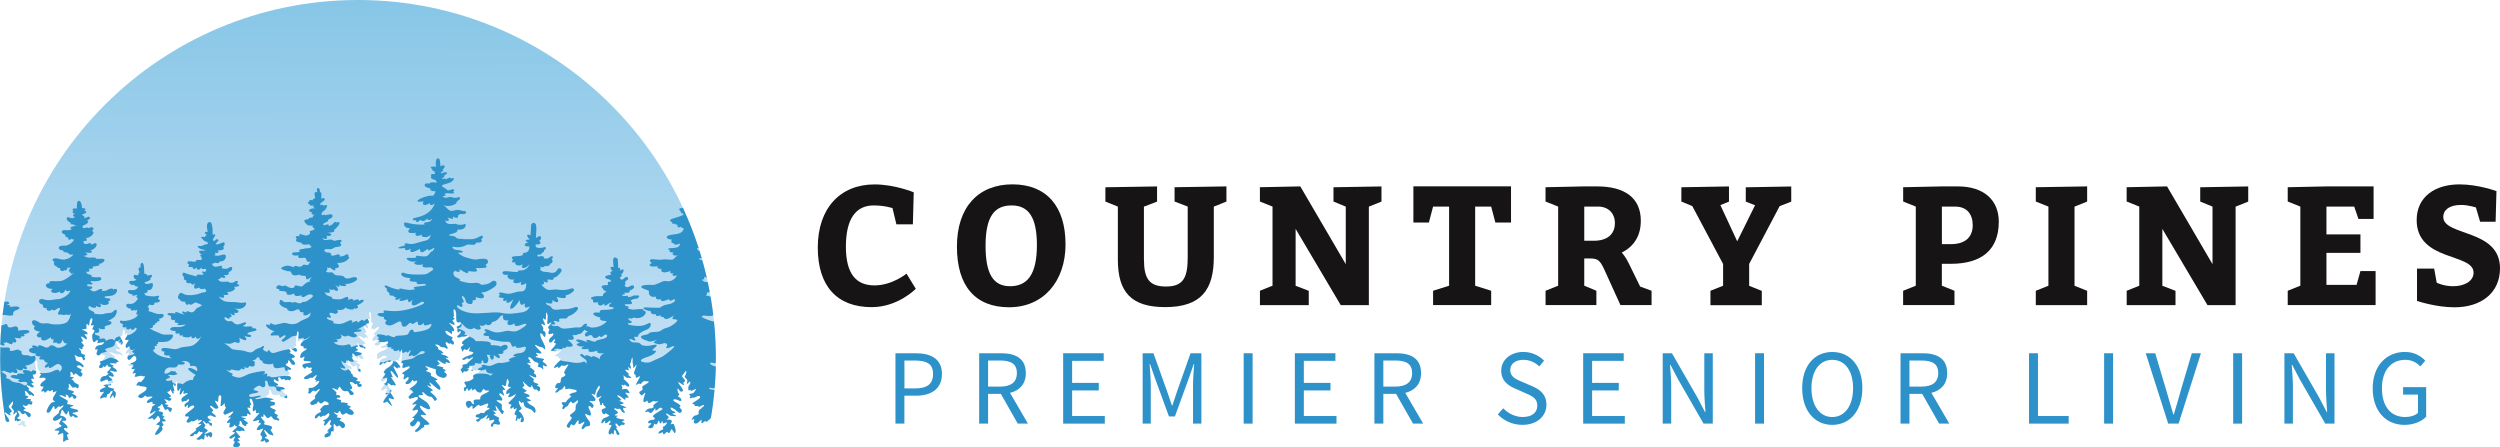 <?xml version="1.0" encoding="UTF-8"?>
<svg xmlns="http://www.w3.org/2000/svg" xmlns:xlink="http://www.w3.org/1999/xlink" id="Layer_2" data-name="Layer 2" viewBox="0 0 671.42 120.12">
  <defs>
    <style>
      .cls-1 {
        fill: url(#linear-gradient);
      }

      .cls-1, .cls-2, .cls-3 {
        stroke-width: 0px;
      }

      .cls-2 {
        fill: #2d92ca;
      }

      .cls-3 {
        fill: #161415;
      }
    </style>
    <linearGradient id="linear-gradient" x1="95.97" y1="120.32" x2="96.71" y2="0" gradientUnits="userSpaceOnUse">
      <stop offset="0" stop-color="#d1e6f7"></stop>
      <stop offset="1" stop-color="#87c6e7"></stop>
    </linearGradient>
  </defs>
  <g id="Layer_1-2" data-name="Layer 1">
    <g>
      <g>
        <g>
          <path class="cls-3" d="m239.7,55.89s-2.12-.72-5.06-.72c-4.75,0-7.46,3.53-7.46,11.08s2.94,10.4,7.69,10.4,8.59-3.16,8.59-3.16l2.49,4.07s-4.75,4.93-11.85,4.93c-9.18,0-14.47-5.52-14.47-16.01s5.97-16.95,15.24-16.95c5.47,0,10.53,2.12,10.53,2.12l-.23,8.59h-4.43l-1.04-4.34Z"></path>
          <path class="cls-3" d="m286.17,65.57c0,10.17-6.1,16.95-15.15,16.95s-14.02-5.65-14.02-16.28,5.74-16.73,14.92-16.73,14.24,5.97,14.24,16.05Zm-21.48.45c0,7.46,2.03,10.85,6.56,10.85s7.23-2.94,7.23-11.08c0-7.46-2.26-10.62-6.78-10.62s-7.01,2.8-7.01,10.85Z"></path>
          <path class="cls-3" d="m307.23,69.72c0,5.2,1.49,7.23,5.92,7.23,4.79,0,5.83-2.58,5.83-7.91v-13.56l-3.53-1.36v-3.84l13.93-.22v4.07l-3.39,1.36v13.56c0,8.73-3.35,13.43-13.07,13.43-9.09,0-12.7-4.02-12.7-12.75v-14.24l-3.35-1.36v-3.84l13.88-.22v4.07l-3.53,1.36v14.24Z"></path>
          <path class="cls-3" d="m338.37,78.09l3.39-1.36v-21.25l-3.39-1.36v-3.84l10.85-.22,12.21,20.89v-15.46l-3.3-1.36v-3.84l12.89-.22v4.07l-3.39,1.36v26.45h-7.55l-12.12-20.48v15.28l3.53,1.36v3.84h-13.11v-3.84Z"></path>
          <path class="cls-3" d="m389.18,55.48h-4.3l-1.13,4.29h-4.16v-9.72h26.22v9.72h-4.2l-1.13-4.29h-4.3v21.25l4.3,1.36v3.84h-15.6v-3.84l4.3-1.36v-21.25Z"></path>
          <path class="cls-3" d="m415.08,78.09l3.39-1.36v-21.25l-3.39-1.36v-3.84l10.4-.22h3.44c7.41,0,11.75,3.07,11.75,9.22,0,4.25-2.03,7.01-5.11,8.55.5.59,1.18,1.45,1.9,2.94l3.03,6.19,3.07,1.13v3.84h-8.36l-3.8-8.36c-1.54-3.44-1.94-4.16-4.34-4.16h-1.58v7.32l3.26,1.36v3.84h-13.65v-3.84Zm12.98-13.43c3.57,0,5.65-1.72,5.65-4.75,0-2.58-1.72-4.43-4.52-4.43h-3.71v9.18h2.58Z"></path>
          <path class="cls-3" d="m459.38,78.09l3.39-1.36v-5.83l-8.27-15.55-2.94-1.22v-3.84l12.79-.22v4.07l-2.31.95,4.52,9.72,4.79-9.68-2.49-.99v-3.84l12.21-.22v4.07l-3.12,1.22-8.18,15.51v5.88l3.39,1.36v3.84h-13.79v-3.84Z"></path>
          <path class="cls-3" d="m511.13,78.09l3.39-1.36v-21.25l-3.39-1.36v-3.84l10.4-.22h4.29c6.92,0,10.99,3.62,10.99,9.49,0,7.6-4.66,11.3-12.89,11.3h-2.4v5.88l3.39,1.36v3.84h-13.79v-3.84Zm12.8-12.52c3.75,0,5.88-1.76,5.88-5.11,0-2.94-1.58-4.97-4.66-4.97h-3.62v10.08h2.4Z"></path>
          <path class="cls-3" d="m546.75,78.09l3.39-1.36v-21.25l-3.39-1.36v-3.84l13.79-.22v4.07l-3.39,1.36v21.25l3.39,1.36v3.84h-13.79v-3.84Z"></path>
          <path class="cls-3" d="m571.15,78.09l3.39-1.36v-21.25l-3.39-1.36v-3.84l10.85-.22,12.21,20.89v-15.46l-3.3-1.36v-3.84l12.89-.22v4.07l-3.39,1.36v26.45h-7.55l-12.12-20.48v15.28l3.53,1.36v3.84h-13.11v-3.84Z"></path>
          <path class="cls-3" d="m633.94,67.92h-9.13v8.59h8.09l1.04-3.71h4.07v9.13h-23.6v-3.84l3.39-1.36v-21.25l-3.39-1.36v-3.84l10.4-.22h12.66v8.73h-4.07l-1.13-3.3h-7.46v7.46h9.13v4.97Z"></path>
          <path class="cls-3" d="m654.42,75.92s1.81.95,4.43.95c2.89,0,5.47-1.27,5.47-3.66,0-5.29-15.28-2.94-15.28-14.11,0-6.24,4.93-9.58,11.48-9.58,5.11,0,9.95,1.81,9.95,1.81l-.23,8.23h-4.16l-1.13-3.84s-2.03-.68-3.98-.68c-3.21,0-4.79,1.4-4.79,3.21,0,5.24,15.24,3.16,15.24,13.79,0,6.78-5.24,10.49-12.21,10.49-5.11,0-10.08-1.72-10.08-1.72v-8.68h4.61l.68,3.8Z"></path>
        </g>
        <g>
          <path class="cls-2" d="m245.89,94.87h-5.4v18.9h2.4v-7.5h3.11c4.13,0,6.98-1.86,6.98-5.84s-2.86-5.56-7.09-5.56Zm-.19,9.45h-2.8v-7.5h2.69c3.32,0,5,.89,5,3.61s-1.58,3.89-4.88,3.89Z"></path>
          <path class="cls-2" d="m275.5,100.19c0-3.94-2.76-5.32-6.61-5.32h-5.92v18.9h2.4v-7.99h3.42l4.55,7.99h2.73l-4.81-8.26c2.57-.63,4.25-2.38,4.25-5.32Zm-10.13-3.37h3.17c2.94,0,4.56.88,4.56,3.37s-1.62,3.64-4.56,3.64h-3.17v-7.01Z"></path>
          <polygon class="cls-2" points="287.94 104.86 295.1 104.86 295.1 102.83 287.94 102.83 287.94 96.91 296.42 96.91 296.42 94.87 285.53 94.87 285.53 113.77 296.71 113.77 296.71 111.73 287.94 111.73 287.94 104.86"></polygon>
          <path class="cls-2" d="m316.17,104.97c-.45,1.29-.85,2.62-1.31,3.94h-.12c-.45-1.31-.89-2.65-1.34-3.94l-3.62-10.1h-2.9v18.9h2.18v-10.41c0-1.65-.19-3.92-.31-5.59h.12l1.5,4.31,3.58,9.77h1.59l3.56-9.77,1.5-4.31h.12c-.12,1.67-.31,3.94-.31,5.59v10.41h2.24v-18.9h-2.9l-3.58,10.1Z"></path>
          <rect class="cls-2" x="334.01" y="94.87" width="2.4" height="18.9"></rect>
          <polygon class="cls-2" points="350.17 104.86 357.33 104.86 357.33 102.83 350.17 102.83 350.17 96.91 358.65 96.91 358.65 94.87 347.76 94.87 347.76 113.77 358.94 113.77 358.94 111.73 350.17 111.73 350.17 104.86"></polygon>
          <path class="cls-2" d="m381.65,100.19c0-3.94-2.76-5.32-6.61-5.32h-5.92v18.9h2.4v-7.99h3.42l4.55,7.99h2.73l-4.81-8.26c2.57-.63,4.25-2.38,4.25-5.32Zm-10.13-3.37h3.17c2.94,0,4.56.88,4.56,3.37s-1.62,3.64-4.56,3.64h-3.17v-7.01Z"></path>
          <path class="cls-2" d="m411.42,103.69l-2.69-1.16c-1.48-.63-3.13-1.31-3.13-3.13,0-1.69,1.4-2.76,3.52-2.76,1.75,0,3.13.68,4.29,1.77l1.28-1.55c-1.33-1.37-3.32-2.34-5.56-2.34-3.43,0-5.95,2.13-5.95,5.02s2.07,4.11,3.83,4.86l2.71,1.2c1.78.78,3.15,1.39,3.15,3.32s-1.47,3.07-3.95,3.07c-1.96,0-3.85-.93-5.21-2.34l-1.44,1.65c1.65,1.72,3.96,2.8,6.61,2.8,3.97,0,6.44-2.39,6.44-5.37,0-2.81-1.71-4.11-3.89-5.05Z"></path>
          <polygon class="cls-2" points="427.59 104.86 434.75 104.86 434.75 102.83 427.59 102.83 427.59 96.91 436.08 96.91 436.08 94.87 425.19 94.87 425.19 113.77 436.37 113.77 436.37 111.73 427.59 111.73 427.59 104.86"></polygon>
          <path class="cls-2" d="m457.72,104.65c0,1.98.18,4.11.31,6.01h-.12l-2.04-3.91-6.84-11.88h-2.48v18.9h2.28v-9.89c0-1.97-.18-3.99-.31-5.9h.12l2.04,3.9,6.84,11.89h2.48v-18.9h-2.28v9.78Z"></path>
          <rect class="cls-2" x="471.36" y="94.87" width="2.4" height="18.9"></rect>
          <path class="cls-2" d="m492.09,94.53c-4.75,0-8.08,3.67-8.08,9.72s3.33,9.86,8.08,9.86,8.08-3.81,8.08-9.86-3.33-9.72-8.08-9.72Zm0,17.47c-3.37,0-5.59-3.04-5.59-7.75s2.22-7.61,5.59-7.61,5.59,2.9,5.59,7.61-2.22,7.75-5.59,7.75Z"></path>
          <path class="cls-2" d="m522.95,100.19c0-3.94-2.76-5.32-6.61-5.32h-5.92v18.9h2.4v-7.99h3.42l4.55,7.99h2.73l-4.81-8.26c2.57-.63,4.25-2.38,4.25-5.32Zm-10.13-3.37h3.17c2.94,0,4.56.88,4.56,3.37s-1.62,3.64-4.56,3.64h-3.17v-7.01Z"></path>
          <polygon class="cls-2" points="547.33 94.87 544.93 94.87 544.93 113.77 555.58 113.77 555.58 111.73 547.33 111.73 547.33 94.87"></polygon>
          <rect class="cls-2" x="565.1" y="94.87" width="2.4" height="18.9"></rect>
          <path class="cls-2" d="m585.63,105.09c-.65,2.22-1.12,4.02-1.82,6.24h-.12c-.7-2.22-1.15-4.02-1.82-6.24l-3.05-10.22h-2.55l6.04,18.9h2.79l6-18.9h-2.45l-3.03,10.22Z"></path>
          <rect class="cls-2" x="599.76" y="94.87" width="2.4" height="18.9"></rect>
          <path class="cls-2" d="m624.69,104.65c0,1.98.18,4.11.31,6.01h-.12l-2.04-3.91-6.84-11.88h-2.48v18.9h2.28v-9.89c0-1.97-.18-3.99-.31-5.9h.12l2.04,3.9,6.84,11.89h2.48v-18.9h-2.28v9.78Z"></path>
          <path class="cls-2" d="m645.39,103.98v1.99h4v4.92c-.75.7-2.05,1.11-3.4,1.11-4.03,0-6.28-2.98-6.28-7.73s2.45-7.63,6.25-7.63c1.9,0,3.11.8,4.07,1.78l1.32-1.57c-1.11-1.14-2.83-2.33-5.45-2.33-5.01,0-8.67,3.72-8.67,9.81s3.55,9.78,8.53,9.78c2.54,0,4.61-.93,5.83-2.19v-7.94h-6.19Z"></path>
        </g>
      </g>
      <g>
        <path class="cls-1" d="m4.71,113.92c.38.24.61.64,1,.2.25-.28.43.22.65.5.12-.05.34-.05.5,0,.06-.07.11-.16.17-.3.18-.38-.77-.14-.26-.84.09-.12-.35-.39-.8-.61-.08.15-.27.41-.63.82-.1.12-.38.17-.64.22ZM96.12,0C43.04,0,0,43.04,0,96.12c0,5.69.5,11.27,1.45,16.69.06.08.12.18.2.3.21.36.82.17.84-.03.02-.81-1.85-2.52-1.01-2.29.28.08,1.55,1.31,1.31.44-.09-.34-.7.03.13-.5.82-.52-1.16-1.34-.4-1.86.14-.1,1.35-2.09.94-.43-.27,1.11-.86.51.2,1.7.37.41-.57,1.56.29.94,0,0,.6-.96.58.07,0,.35-.68.46-.55,1.69.07.68.5-.42.57.23.03.27.76-.14,1.18-.31-.24-.1-.46-.18-.56-.19-.35-.03-.88-.23-.19-.64.86-.5-1.21-2.11.22-1.56.38.14.7,1.4,1.37.64.43-.49,1.09,1.99,1.64.63.46-1.15-2.63-1.17-1.76-1.68.82-.48.23-.11-.24-.92-.51-.88.73.6,1.34-.43.2-.33.97.39,1.08-.21.18-1.23-.29-.22-.48-.68-.09-.22.77-.69-.9-.56-1,.08,1.27-.61-.19-.9-.68-.13.04,0-.38-.99-.14-.33.23-.47.74.18,1.23,1.58.4-.11,1.29.76.5.48.84-.28-.63-1.14-1.24-.73.52-.21-.67-1.15-.51-.4-.23-.84.93,0,.35.25,1.32.06.22-.67-.75-.5,1.22-.16.1-.8-.11-.06-.62-1.06.2-.73.81.32-.66-1.37.22-1.16.53.12.68-.57.65-.93.17-.42-.86-2.92.13-2.72.42.08-.24,2.19.83,2.81.4.23-.39.47.26.66.69.21-1.42,1.44.57,1.05.27-.05,1.67.14.1,1.06-.35.21-1.44,1.41.06,1.35.57-.02-1.45,1.81.06,1.21.25-.1.27.33.29.39.48.16.75-1.13,1.32-.4.32.41.95-1.13.95.35.62,0,1.71-1.38.18,1.2-.92,1.55,1.54.94-.28,1.49-.05.01-.01.02-.09.06-.26-.38-2.62,3.3-.82,2.62.52-.2,1.3-2.87,1.46-1.05.07.78,1.32-1.25,1.28-.46-.01.29,1.81-1.09.87.11-.68.86-.83.46-1.03,1.59-.03.16-2.38,1.48-1.32,2,.92.45,2.73-1.79,1.97-.21-.45.93-1,.99-.02,1.46.9.43-3.39,1.45-1.06,1.45,1.55,0-.81,1.42.56,1.01.8-.24,1.25-1.1,1.06,1.24-.08,1.04-.07.87.83.3.53-.34.88.69.17-1.19-.26-.69,1.44.03-.41-1.28-.44-.31-.77-1.09.32-.67,1.09-.69-2.54-2.29-.67-2.04,1.01.14.57-1.25-.97-1.36-.34-.02.18-.72.25-1.33.13-1.02.84.85,1.19.95.5.15.71-2.04.89-.08.04.46.37.64.42.77.65.02.26-.8,1.03.05.3.33,1.85.03-.26-.82-1.47-.59,2.33-.26.89-1.15-.35-.21-2.97-.44-1.24-.94.87-.25-.47-.38-.55-.39-.04,0-.01-.04-.09-.03-.42-.37-1.08.43-.59-.87.18-.46-3.51-1.79-1.79-1.67.49.03,1.65,1.02,1.22,0-.08-.19.56-.39.87.6.21.67.86-1.08,1.18.12.17.65,1.42-.17.51-.7-1.51-.88-.87-.23-.36-.85.34-.42-2.35-.59-1.45-1.02.39-.19-.38-1.92.62-.83.48.53,0,.77,1.28.52.26-.05.84,1.05.84-.58,0-.25-.81-.19-1.34-1.02-.53-.85-1.17-.29-.02-.87.57-.29-1.75-.19-.76-.72.06-.03-.48-1.21.25-.84.37.18.38,1.19.81.47.42-.7,1.51,1.63,1.98.33.59-.39-.98-.98-.13-1.27.73-.24-2.44-.96-.83-1.36.71-.18,1.31,1.08,1.35.22.01-.34-.96-1.08-1.28-1.18-1.16-.37-.63-.61-1.05-1.6-.35-.82.53.45,1.43.28.99-.19.52,1.5,1.26.71.36-.39-.44-.27-.01-.97.3-.49-1.27-.37-.99-1.01.17-.4-1.53-1.62.07-.79.56.29-.07-.6.64-.81.06-.02.08-.06.03-.12-.17-.62-1.25-1.07-.38-1.14.57-.05-1.18-1.79.03-1.22.43.2,1.48,1.37,1.02-.05-.05-.15-1.19-.96.13-.65.19.04.35-.51-.45-.86-2.25-.98.71-.08.33-.97-.04-.1-.18-1.58.51-.65.28.37.25-.69.4-1.17.37-1.18,1.14-.88.37.93-.43,1.01,1.4-.73.37,1.14-.34.62,1.39-.13-.05,1.64-.06.07-.13,2.9.89,1.73.37-.42.94-.25.43.44-.37.5,3.22-.89,1.27.58-.07.06-1.89,0-1.8,1.21.04.52,1.09-.96.36.96-.22.57.62,1,1.01.35.42-.7.38.49.93.25.32-.14.4,1.09-1.09,1.76-.45.2.49.32.03.82-.88.95.38,1.3.76.53.25-.51.18.68.95-.34.53-.7-.03.4.76.4.34,0,.45.02.35.34,0,.18-.92,1.08-.93,1.08.06.71.91.15-.39,1.04-.03.02-1.47-.08-1.47,1.28,0,.79,1.9-.83,1.96-.19.02.23,1.03.78-.64,1.26-1.48.43,1.26.31-.49.89-1.43.48-1.14,1.41-.13,1.01,1.24-.49-2.38,2.69.13,1.52.65-.3.7.63.99-.69.12-.55.41.11.79-.74.22-.49,1.29-.66.2.77-.05.06-.61,1.81.27.32.63-1.07.46,1.78,1.02-.25.36-1.3-1.12-1.18-.46-1.56.64-.37-2.25-.26-1.45-1.12.07-.08.57.05.71,0,.07-.33-.56-.69.36-.61.59.05-.04-1.05-.7-1.49-.15-.1-.41-.33-.29-.51.27.03,1.99.93,1.04-.53-.04-.06-1.5-1.1-.24-.7,1.97.62,1.64-.27.21-1.02-.53-.28,1.05-.11-.19-.6-1.82-.72,1.22-.35,1.25-.4.05-.08-.43-.29.36-.42.79-.13-1.21-.81-.78-1.27.3-.32-2.3-1.52-1.37-1.39.71.09,2.06.89,2.59.55.14.05.76.38.8.5.36-1.12-2.1-1.17-1.75-1.85,0-.01,2.28.42.35-.88-.32-.21.43-.09-.33-.95-.23-.26-.01-.77.95.41.4.49,1.61.22.28-1.71-.39-.56.57.04.6-1.36.02-1.02.62-1.24.55.52-.04.88.87-1.6.55.4-.06.35-1.22,1.32.26,1.08.61-.1-.47.92-.58,1.42-.07.33-.07,1.1.54.55.83-.73.43.34-.23.93,0,0-.92,1.4.28.61.83-.55-.28.98-.16,1.36.57,1.86,1.69-1.92,2.37,0,.35.99-1.25,1.37-1.74,1.56-.71.27-.2.82.29.49.66-.46-.07.96.28.95.79-.03,1.06-.34.33.8-.68,1.05,1.39-.67.46,1.02-.35.63,1.65-.3,1.86,0,.25.36,1.81-.65-.03,1.48-.44.5-.51-.43-1.22.59-.65.93.61.14.68.62,0,.05,1.24.13,1.64.27.04.02.08,0,.13,0,.82,1.42-3.35,2.1-1.82,2.87,1.16.58,1.39-1.19,1.87-.27.11.2,3.03-.56.81.69-.75.42-1.3,1.45.48.74.83-.33-.23.62.93.58.8-.03-.95.5-.75,1.05.12.32-1.47,2.38.37,1.08,1.23-.86.41.33-.59,1.04-1.94,1.38.13.57.32.6.55.07.03,1.3,1.47-.59.17-.23,1.04,1.08.49,1.51-2.06,1.59.24.27,0,1.41,0,.01-.06.08-.07.09,0,.07-2.25,2.83-.38,1.88.28-.14,1.23-.92,1.25-1.41.03-.77-.67-.24.12-.9.48-.41-.69-.77-.06-1.17.5.19,1.1-.03.52-.43-.1-.24-1.01-.37-.22-.59.6-.17-.56-.42-.42-.63.84-1.34-1.64-.66-.92-1.35.39-.38.92.04-.29-.67-.35-.2.62-.23.86-.75.47-1.05.8,2.17,1.53,1.23.52-.66.86,1.99,1.4-.12.11-.44-1.88-.5-1.21-.78,1.13-.47-1.69-.25-.29-.81.51-.2-1.86-1.77.71-.6.26.12,1.17-.56.19-.75-.73-.15.99-.33.06-.82,0,0-1.03-.81-.64-.84,1.07-.09.4-.87.93-.47,0,0,.66,1.75.71.62,0-.12,0-.21-.01-.27-.38.27-.07-.38,0,0,.06-.04.13-.1.22-.18.04-.04-1-2.83.13-1.24.34.48.14-2.49.62-.91.11.38-.34,3.39.72,1.65.47-.78.04.82.03.85-.27.89.18,1.01.72-.14.14-.3.54-.41.18.49-.19.47,2.01-.63.86.36-.62.53-1.77.88-1.24,1.83.1.18-.22.27.76-.12.55-.22-.16.58.81-.43.27-.28.68.26-.08.77-.76.52-.94.52-.64,1.35.13,0,.9-1.08.77-.37-.27,1.55.7-.47,1.53-.05,1.05.53-3.22,2.42-2.14,2.89.17.08,1.61-.43.35,1.03-.07.09-.21.54,0,.53.89.42.86-.55,1.45-.26.45.23,2.08-1.24,1.46-.21.08.19,2.32-.88.19.83-.77.62,2.5-.76-.61,1.24-.83.53,1.04-.09-.88,1.26-.21.15-1.59.96-.22.89.54-.03.57-1.02.98-.52.27.32,1.04-1.53,1.11-.59.01.18,1.71-.69,0,1.05-.55.57-1.59.94-.24,1.02.65.04.19-.64,1.07-.1.71.43-.01-2.59,1.11-.6.27.48-.06-1.11.75-.07.57.73,1.32-2.22-.79-.93-.03.02-1.43.35-.22-.38,1.33-.8-1.4-.79-.23-1.61.23-.16-1.33-1.73-.37-1.25.49.25.34.79,1.08.46.23-.1,1.02,1.71,1.09.12,0-.04-1.3-.45-.86-.7.6-.34.99.07-.12-.66-.75-.49.47-1.14,1.07-.65.29.24,1.8.52.29-.59-1.37-1.01.82-.32-.52-1.48-.81-.7-.34-1.1.71-.09.26.25.77.22,1.06.06.45-.35-2.01-2.88-.1-1.72.31.19-.16-2.21.81-1.69.59.32-.85,4.28.77,2.31.58-.71.11.57.47.69.68.23-1.3,1.67-.13,2.13.32.13,3.68-2.03,1.61.1-.17.17-1.42.92-.2.64.99-.22-2.27,1.92-.09,1.4.47-.11-1.1,2.09.96.98.25-.13.36-.91.54-.05.02.11,1-.18.06.67-.1.09-.99.8-.83.87.23.21,1.23-.11.26.64-.27.21-2.01,1.12-.55,1.18.01,0,1.59-1.3.72.1-.59.95.68.25-.07,1.33-.86,1.26,2.02,1.12,1.59,0-.16-.43-1.19-.55-.41-.68,1.19-.19-.99-.87.45-1.02.72-.07-2.58-2.38-.27-1.74.75.21.32-.4,1.26-.03.49.19.32-.67-.8-1.16-1.41-.61-.03-.27-.31-.94-.06-.14.18-1.51.77.25.1.29,1.34.99,1.02.14-.08-.23,1.39-.07-.52-1.18-.91-.53,1.7-.17-.3-.68-1.72-.44,1.08-.32,1.07-.47-.07-1.64.89.4.93-.53.02-.5-1.75-2.23-.19-1.62.5.2-.51-.67.32-.79.03,0,.04-.04.06-.06,0-.09-1.07-2.1.11-1.54.09.04.76,1.61.39,2.05l-.02.07s-.38,1.87.52.87c.55-.61-.21,1.19.82.77,1.42-.57-1.97,2.22-1.25,2.22.57,0,1.93-.71,1.53-.04-.59,1,.73-.08.44.86-.47.15-2.27,2.39.31,1.21,1.13-.52-.85,1.48-.27,1.78,1.21.64-.94,1.76.39,1.6.75-.09.52-.8.9.24.1.27,2.09-.4-.22-1.17-.05-.63,1.18.06.1-1.28-.1-.12-.3-.69-.32-.85.28-.24,1.18,1.21,1.57,1.21.47,0,1.73.96.2-1.12-.24-.33,1.58-.97-1.03-1.44-.1-.02-.66-.11-.68-.19-.48-.11.59-.4-.16-.96-.18-.14-1.36-1.48-.22-1.03.47.19-.35-1.71.93.04.71.97,1.11-.88,1.62.11.45.87.73.41,1.61.84.01,0,.71-.09-.24-.73-.57-.39.68-.48-.21-.91-1.75-.83,1.06-.82-1.11-1.58-1.12-.39-.58-.82.33-.89.07,0,1.18-.87-.8-1.02-.26-.02-.28-.4.51-.49,1.08-.13-.84-.62-1.64-.62-.37,0-.28-.22-.09-.25.18-.57,1.26-.37.75-1.58-.14-.33.65-.23.69.56.03.58,1.13.84,1.83.53.71-.31.26,1.22,1.23.62.27-.17,1.31,1.12,1.08-.35-.1-.64-1.14-.66-.84-1.06.16-.21-2.37-.39-.05-.58.73-.06.07-.61-.74-.68-2.6-.24-.83-.19-.72-.59.09-.32-1.63-.59-1.15-1.42.19-.34,1.63,1.54,1.12-.27-.08-.29.32-.58.75.06.48.7.51-.42,1.25.41.23.26.29-.4.97.03.28.18.91-1-.13-1.12-1.01-.12,1.15-.57-.03-1.26-.21-.12-.31-.21-.38-.41.63-.21,1.01.27,1.06-.34-.91-.75-2.16-.89-.84-1.55.11-.05-.14-1.63.85.11.54.94,2.03.3.15-1.12-.64-.49,1.65-.21.45-1.12-.6-.45-1.6-.52-.74-.81,0,0-1.02-1.78.39-.68.39.31,1.45,1.23,1.22-.06-.07-.38-1.37-.6-.19-.83.39-.08-.25-.62.03-1.18.07-.12.17-4.13.66-2.53.23.77-.78,3.48.58,2,.27-.29.75-.09.18.79-.85,1.32,1.04.58.58,1.28-.34.52,2.24-.33-.19,1.12-.8.48-1.13,2.34.13,1.37.58-.45.17.52.09.67-.44.79,2.19.18,1.93.8-.13.3-3.39.09-1.89,1.48.51.47.18.09.81-.3.25-.16.25.47,1.05.19.17-.06.45.24.25.27-.03.48-.53.29.13.8.46.35-3.38,1.67-1.86,2.02.97.22,1.01-.59,1.86-.29.14.05,1.75-1.66,1.05-.24-.24.5-.76.65.07.81.12.34-.95.82.55.22.48-.19.11.61-.26.95-1.75,1.62-1.62.54-2.34,1.09-.2.16.26.39-.17,1.1.62,1.04,1.05-1.21,1.85-.3.13.15,1.87-1.46,1.12-.23-.29.48-1.48,1.58-1.11,1.86.44.34-.94.79-1.23,1.34-.37.71.82.88,1.28.34.09-.1.18.38.67-.49.38-.68.36,1.27,1.62-.09.45-.48,2.68,1.05.25.96-.12,0-.54.34-.64.43-.02.41-.95.55-.37,1.1.46.45-1.84.6-1.61,1.99.6.15.71-.54,1.12-.68.17-.46-.07.78.91.07.51-.37.12.45,1.28-.56.92-.8.84,1.08-.81,1.63-1.03.34.67.17.06.87-.26.3-.3,1.48,1.12-.5.3-.42,1.01-.73.38.5-.4.78,1.36.25-.28,1.54-.31.24-.33.43-.46.59.06.25,1.24-.11-.42.76-.51.27-.61,1.58,1.11.5.42-.26.08-1.68.89-1.17.4-.15-.36-3.19.67-1.61.51.79.84-.62,1.39.36.61,1.08,2.23-.71-.12-1.57-.9-.33,1.27-.68-.53-.89-.93-.11-.15-.1-.26-.68-.65-.22-1.62-1.18-.41-.63.97.45.78-1.37,1.33.02.45,1.15,1.16-.21,1.59.1,1.48,1.07,2.84-.05.85-1.14-.9-.5,1.38-.38-.61-1-.82-.26,1.52-.55-1.73-.78-.7-.05.87-.59-.87-.8-.4-.05-.66-.49.28-.47.62.02.15-.54.15-.56-1.2-.52-.92.55-.87-.87,0-.09-1.92-1.54-.71-1.06,1.79.71.86.25,1.32-.26.69-.76.41,1.32,2.17.98.77-.15.51,1.43,1.64.99.95-.37-1.29-1.45-.61-1.51,1.41-.12-1.32-2.27.35-1.86,1.04.26.3.42.83.53.43.08.41-.55.72.4.3.91,2.02-.23.48-.53-.83-.16,1.5-.36-.69-.71-.81-.13,1.32-.46-.67-1.09-1.06-.34.13-.41-.8-.91-.3-.16.21-.37-.77-1.12-.69-.53.9.14.93-.1.01-.09-.16-.53-.13-.53-.26-.5-2.63-.96-1.09-1.02.24-.01.5.69.17-.41-.08-.26.11-.92.58.36.19.52,1.11,1.53,1.44.64.21-.57.44.39.44.74,0,.95,1.59,1.67.49-.29-.18-.33.38-.16.44-.18-.15-1.24-2.32-.76-.71-1.3.2-.55-1.99.11-1.35-1.11.06-.11-.73-1.72.31-.87,0,0,1.49,2.23,1.05.82-.23-.73.83.44.84.44.27.33,1.28-.22-.01-1.14-.37-.26,1.31-.32-1.38-.87-1.12-.23,1.1-.17.33-.66-.89-.56.22-.67.22-.76-.22-.07-.4-1.78.37-.03.27.61.84.09,1.35.66.05.05.64.04-.25-.88-.74-.76,1.79.2-.29-1.28-.29-.21-1.7-1.6-.52-1.11.99.42,1.16.96,1.33.23.02,0,1.15.59.48-.31-.58-.77-1.17-.76-.29-.93.44-.09-1.74-2.96.12-1.27.09.08.45.32.45,0,.06-.41-.58-.98-.47-1.28.29-.1.98.94.72-.22-.11-.51-.94-1.41-.17-1.09.03.01.04.01.06.04.6-.33-.19-1.78.37-1.78.06.27.29.24.29,1.3,0,2.57.28,1.25.47,1.76.05.13-1,2.44-.07,1.44.38-.4-.26.86.78.05,1.29-1,1.25-.27,0,.93-1.91,1.84,1.37-.69-.67,1.63-.41.47-.18,1.08,1.06.41.3-.17,1.01.13-.14.77-1.36.76.74,1.4,1.19.02.09-.27.69.01,1.29-.3.71-.37,1.04.59-.55,1.14-.89.31-1.21.9.44.44.1-.03.6.03.65.18-.46.64-3.27,1.14-2.83,2.13.04.1-.43,1.66,1.4.1.39-.33,1.48.11,1.23.09-.07.35-1.53.62-1.57.8-.02.05-1.15,2.13-.03,1.14,1.66-1.47-.54.92,1.54-.65.5-.38.16.5.99-.13.7-.54,1.32.62-1.03,1.92-.15.08-1.37,1.22-.53,1.36.68.11-2.19,2.47-.35,2.14.32-.06,1.32-1.45.81.05-.23.67-1.04.35-.54.96.05.06-1.46,1.45-.56,1.49.49.02,1.93-1.71.87.77-.33.78,1.32-.65.44.49-2.42,3.14-.08,1.61-.06,1.61.07.18,2.26,2.56.68-.04-1.32-2.16,2.47.95.59-1.69-1.3-1.83.56-.1-.36-1.57,0,0-1.59-2.01-.43-1.51.59.26.45.75,1.07.33.02-.01,1.64,1.11.37-.68-1.75-2.46-.56-.9-.44-1.4.02-.06-1.27-2.43-.06-1.39.16.13,1.96,2.8,1.35.81-.09-.29-2.2-3.61-.29-1.87.58.53,0-.27.79-.11,1.29.25-2.53-2.72,0-1.71.47.19-.52-.43.36-1.03.02-.01.08-2.9.37-1.81.22.84-.15,3.41-.14,3.43.13.26.71-.5.29.82-.41,1.3,2.04-.64,1.92.3-.08.63-3.03,1.69-1.64,1.85.64.08-.84,2.31.76.97.64-.54,1,.18,0,1.03-.81.68.59,1.18,1.43-.2.51-.84.2.61,1-.02.43-.34,1.2.43-1.33,1.97-1.26.77,1.08.7.51,1.22-.28.25-1.01.95-1.03,1.26.2,1.13,2.75-1.07,2.49.44-.04.25-2.74,2.01-.67,1.39,1.24-.37-2.17,2.31-.07,1.58,1.71-.59.26,1.35-.71,1.99-.47.31,1.68-.3-.51,1.36-.51.39.49,2.21,1.72-.14.35-.66,1.89.29-.31,2.09-.55.45-.03,1.22,1.6-.43.3-.3.85-.04.57-.71.39-.57,3.08.52-.07-1.91-2.27-1.75,1.12-.46.62-1.08-.17-.2-2.37-2.2-1.4-2.35.02,0,3.91,2.5,1.96-.51-.6-.93-4.08-2.27-1.87-2.33,1.15-.03.06-.28.35-.78.22-.38,1.1,1.31,2.25,1.21.57-.05,1.2,1.85,1.34.92,0-.01.93.05-.64-1.46-.41-.39-1.47-.92-.15-1.07.09-.38-3.1-2.09-.59-1.14.69.26-1.34-1.92.32-.7.29.21,2.85,2.87,2.19.8-.16-.51-.98-1.17-1.28-1.68.14-.32,1.73.14-.99-1.18-.71-.34.76-.66-1.25-1.26-.8-.24.63-.44.32-.69-2.05-1.65.8-.1,1.96.04.57.07-.89,1.8,2.17,2.38.22.04,1.69-.63.33-1.49-.61-.38,1.07-.4-.29-.86-.84-.28,1.09-.31-1.27-.77-1.43-.28.73-.33.05-.93-.9-.79-.29-.98.75-.1.23.19,1.31.74.99.04-.24-.54,1.94.81.93-.49-.39-.51-1.65-.86-.27-.8.57.02-.56-.6-1.12-.75-2.08-.54.66-.26-.34-.79-.04-.02-.19-.15-.2-.2-.5-.49-.9-.1-1.05-1.02-.05-.3-1.64-1.06,0-.74.57.11.4.74,1.73.68.01,0,1.69,1.21.47-.68-.25-.39-.23-1.2.75-.31.4.36-.08-.58.84.17.4.33.9-.4.07-1.05-.67-.53,1.06-.5-.72-1.18-1.32-.5-1.77-2.36.2-.76.93.76.14-.87.47-.64.7.48.85-.39-.25-1.45-1.62-1.56,1.04.27.91-.17-.28-.95.24-.15-.5-.95-.34-.37.93-.58.43-.75-.15-.35-.55.12-.09-.65.03-.05-.42-2.5.3-1.63.77.92-.3,3.91,1.23,3.31.56-.22.56.78-.52,1.1-.58.17.12.53-.05.93-.03.06-.16,1.24.59.39.13-.15.93.11-.59,1.28-.24.18.09.74,1.06.19.06-.03.9.07,1.69-.25.46-.18.72.17-.22.65-.38.19-2.06,1.31-.94,1.6.35.09-.22.36-.52.67-.54.55.4.56-.06.56.54.35-.15,1.36.62.32.57-.77.49.75,1.51-.6.48-.63-.01.76-.03.81-.13.29,2,.03.76.98-.01,0-3.3,1.1-2.4,1.42.63.23.85-.7,1.58-.25.16.1.58-.25.59-.28.06-.02.52-.29.56-.05.18.04-1.31,1.21-1.59,1.58-.26.34-1.61.13-1.2.75.26.39-1.05.93-.32,1.28.07.03.19,1.03.53.22.26-.61.65.63,1.51-.83.24-.41,1.33-1.32.64.46-.13.35.48-.24,1.31.08.21.08,2.13-.84.52.56-.43.38-1.85.51-1.26,1.27.28.36-1.57,1.28-2.18,1.05-.54.34-.06.75.17,1.08l-.04.06c.22.89-.99-.16-.38,1.51.59,0,.53-1.76,1.03-.22.12.38.63-.62.98-.55.18.85-.11.65.65.19.45-.27.27.87,1.54.92.56.02.71-1.63,1.32-.63.11.18,2.09-.24.48.66-.8.45-1.82.61-1.77,1.67.02.53-2.36-.46-1.66,1.17.06.15-.28.64-.83-.43-.25-.49-2.32-.19-.87,1.61.43.53,1.38-1.56,1.3.09-.04.87,1.66-1.5,1.83-.74.17.78,2.83-1.44,2.32.08-.13.37-.73.68.44.6,0,.69-.85.32-1.39,1.32-.21.39-.96-.32-1.29.32,0,.02-1.43.14-1,.83.16.25,1.57-.04.62.55-.02.01-1.03.17-.34.65.63.43.92-.99,1.47-.77.16.06,1.8-1.66,1.33-.64-.05.12-.79,1.27.22.5.62-.48-.02.86.54.65,2.15-.8.51.89.33.89h-.08c0,.2-.12.62-.03.65,0,.01.41.5.54-.28.15-.85,2.05.49,1.86-.59,0-.04-.04-.04-.03-.06-.86-1.49.06-.81-.23-1.29-.14-.22-2.44-1.11-1.02-1.06.35.01-.27-.81-.87-.95.41.03.81.05,1.21.09.16.02-.44-1.35-.27-1.33.35.03,1.19,1.76,1.76,2.18.28.21.37-.73.54-.74-1.24-.44-.19-1.59-.82-1.97-2.76-1.64.1-.73.25-.93.55-.74-1.33-1.43-.51-1.95.76.29,1.56,1.54.75-.38-.49-1.16,1.64.4-.17-1.54-.35-.37.16-.34.61,0,.76.57.32-3.3,1.13-1.36.31.74-.88,1.66.47,1.61.84-.03-1.58.79-1.05,1.82.22.43,1.4-1.15.53.63-.32.65,1.02.03,1.13-.05.79-.56,1.26-.79.41.33-.25.34-1.49,1.44-1.49,1.45-.34.65,1.37.28.52,1.05-.12.11-.35,1.07.54.31.66-.56-.19.91.83.26,1.04-.66-1.01,1.73-.03,1.69.71-.03-.55,2.3.36,1.46.23-.21.08-1.04.5-.31.12.21.81-1.04.69-.1,0,.01-.61,1.14.22.9,1.2-.36-.33-2.85-.96-2.91,0-.33,1.26-.5.57-1.14-.31-.29-1.17-2.69.18-1.1.19.22.49-.95.72.57.16,1.04,1.97.71,2.63,1.96.32.61,1.1-1.07-.65-1.85-.06-.02-1.79-1.06-.89-1.12.88-.06,1-.14.01-.65-1.6-.82,1.08-.17.17-1.04-.37-.36-2.12-.5-.75-.96.85-.29-1.87-.84-.62-1.35.59-.24-1.15-2.12.3-.89.32.27,1.52,1.82,1.75.74.17-.79.41,1.34,1.19.98.44-.21.65.94,1.03.32.31-.49.06-.34.06-.96-.77-.5-1.18-.23-.48-.64.62-.36-2.03-.38-1.08-1.39.11-.12-2.45-1.78-.72-.99.33.15,1.82,1.03,1.15-.29-.26-.5-.86-.14-.32-.79.25-.3-1.28-1.26-1.28-1.27.26-.43.75.11-.5-.83-.2-.15-.21-.17-.11-.25.29-.26,1.6.45.53-.42-.29-.24.63.04-.09-.5-.56-.42-.05-1.42,1.23.3.49.66,1.76.15,1.15,1.42-.19.4.77.15,1.17.68.62.81,0-.83.17-.89.19-.08,1.73.9.78-.31-.36-.46-1.43-.53-.45-1.26.34-.25-3.23-.45-2.09-.9.18-.07.79.2,0-.63-.75-.79,2.03.61,1.21-.52-.05-.07-2.63-2.45-1.12-1.72,1.19.57.4.23,1.6.54.23.06.65.93.65.33.2-.79-1.15-2.57-1.22-3.31-.04-.51-.39-1.17.51-.58.02.02.83,1.71.83-.08,0-1-.99-.61-.62-1.21.32-.52-1.51-2.14.24-1.17.97.53-1.43-2.91.27-1.43.45.39-.03-3.45.67-1.26.18.55-.35,2.89.24,2.43.24-.18,1.18-1.03.53.09-.28.47-1.09.83-.29,1.27.19.1-1.11,1.94.81,1.17.35-.14.46.42-.2.9-1.34.97-.53,2.37.42.94.37-.55.74-.36.25.54-.32.59,1.7-.58-.7,1.98-.4.43.26.42.69.25.5-.2-.46.6.67.03.87-.43-.32.42,1.05-.09.85-.32-.71.95-.72.95-1.57.99.29.69.3.74,0,.03-.13.37-.13.5,1.1,0,.67-.15.42.56-.31.14-2.92,2.83-.77,1.66.68-.37-.21,1.1.9-.1.72-.78.44.32,1.73-.44,1.32-.77-1.22,1.96-.67,2.32.67.44-.09.88-.55,1.02-.77.23-.06,1.76-1.02,1.57-.73-.14-1.4,1.77-.32,1.34.85-.34-1.47,1.55-.13,1.17.38-.11.27-.53,1.41-.87.01,0,.89-1.65.83-.27-.03.68.79-.15,1.47.2.3.16,2.32.14,1.36.89-.03.02-2.06.34-1.62.87,1.15.18-.45.62-1.07,1.82-.07.13-1.5-.34-.96.54.32.51.54-.09.1.77-.2.4,0,1.06.77,0,.18-.25.6-.02.85-.8.03-.1.66-1.18.9-.43.28.9,1.92-1.58,1.59-.15-.17.75-.65.15-.6,1.89.03.98-2.43,1.62-1.19,2.13.88.36-2.33,2.45-.74,2.9.71.2.13-1.52,1.28-.67.53.4,1.57-2.87,1.45-.47-.04.87,2.68-1.93,1,.71-.42.66-.1,1.29.7.28.47-.6,1.84.3,1.2-1.56-.06-.19-.75-.67-1.17-1.88-.26-.73,2.22,1.59,1.37-.83,0,0-.88-1.36-.24-1.43.5-.06.69,1.13,1.11.1.35-.86-2.51-1.75-.17-1.37.05,0,.59-.09.6-.21.74-.6-2.23-2.36-.29-1.58.51.2.24-.82.87-1.63.19-.24.46-1.17.7-.53.25.69-1.39,1.77-.74,3,.05.09,2.26-1.19.59.33-.39.36.26.51.23,1.42,0,.04.4.73.51-.12.01-.09.39-.55.36.28,0,.2,1.56.7-.19,1.14-.64.16.13,2.09.79,1.11.12-.18.3.31.87.5.61.2-1.44.92-1.44.93-.68.54-.87,2.19.26.68.34-.45.15.53.15.55.67.29,1.26-1.14,1.49-.49.15.46-1.13,1.02,0,.97.9-.04-1.01,1.75-.4,2.43.53.6.42-.71,1.01.05.1.13.36.05.27-.4-.04-.21.09-1.24.56-.38.07.14.17,1.36.87.9.41-.27-1.06-1.78-.8-1.86.21-.07.58.16-.04-.46-.27-.27-.33-1.35.66-.1.5.64.4-.46,1.2-.2.31.1.96-.39,0-.65-1.07-.29,1.69-.68-.48-.86-.26-.02-2.11-.38-.94-.84.52-.2-1.75.05-.39-.54,1.48-.64-1.24-1.23-.39-1.53.42-.15.52.39,1.09.1.6-.32.61,1.11,1.48,1.07.2,0,.16-.13.17-.19-.29-.13-1.06-1.56.18-1.07.4.16.18-.33-1.12-.71-1.43-.43,1.87-.24-.03-.97-1.89-.73,1.25.22-.77-1.24-.78-.57-.14-.88,1.29.4.85.76.46-.34.65-.31.12.01,1.31.35.45-.54-1.82-1.89,1.81.54.1-1.49-.61-.72-2.06.42-1.42-.63.1-.16-.86-1.18.33-.57.45.23-.23-.76.77.11.54.47,1.43.05-.26-1.36-1.17-.98-.13-.33-.52-1.08-.53-1.02.75.47,1.1.27.32-.19,1.93.7.2-.67-.56-.44.87.21-.48-.9-.28-.23-.82-.97.26-.46.84.4-.61-1.63.7-.49.67.58-.47-1.55.05-1.35.12.05.5-3.09.63-.74-.19.14.19,1.31.13,1.83-.12.93,1.73-2.65.44.71-.69,1.81.29.51.23,1.79-.04.99,2.15-1.53.59,1.08-1.23,2.06.23.52.38.74.45.65.76-1,1.66-.6.15.07,2.11-.31-.36,1.06-1.44.8.59.77-1.08,1.66-.67.35.39,1.14.49,1.09.05-.02,1.33-1.58.72-.08-.13.32-.94,2.82.58,1.5.46-.4-.28,1.48,1.72.05,0,0,.66.21.85.14,1.49-.54-.79.83-.79,1,0,.53.27.82-1.19.93-.59.04-1.69,1.44-.38.76.39-.2.61,1.37,1.8-.61.42-.69.23.37.31.37.44.02,1.32-1.18,1.58-.69.12.24,1.02-.02-.79,1.03-3.17,1.84-.03,1.14-1.27,2.15-.03.02-1.47-.18-1.51.82-.01.29,1.81-.43.19.89-.62.5,1.24,1.16,1.38-.52.06-.7.56.93,1.11-.7.28-.84.47.42.49.44.48.23.63-1.41.8-.1.06.51,1.84-.92.83.46-.58.79-1.12.42-.74,1.03.28.45-1.27.37-1.27,1.35.87-.07.14.06.87-.29.7-.34.01,1.33,1.19-.02.44-.5.72.95,1.19-.49.44-1.36,1.19,2.07,1.36-.01,0,0-.32-1.98-.8-1.79-1.52.6,1.09-1.2-1.32-1.11-1.12.05,1.23-.36-.32-1.26-.07-.04-.51-.99.9.12.2.16,3.02.47.89-.29-1.16-.41,1.94-.18-.21-.95-.63-.23-1.23-2.06,1.57.35.71.61,1.39-.48.53-1.01-.91-.56,1.32-.28-1.21-1.62-1.48-.78-.26-1.18.93-.45.62.38.95-.42-.12-1-.84-.46.54-.19,0-.85-.36-.44-.72-2.37.28-.78.22.35.82.15.84-.05,0-.81-1.91-2.47-1.07-2.26.28.07,1.58,1.28,1.32.41-.1-.34-.7.05.12-.51.8-.54-1.19-1.32-.44-1.85.14-.1,1.3-2.12.93-.46-.25,1.12-.85.53.24,1.69.38.4-.54,1.58.31.94,0,0,.58-.98.58.06,0,.35-.67.47-.51,1.7.09.68.49-.43.57.22.07.53,2.66-1.57.83.62-.27.33-1.85.21-.92.75.38.22-.93,1.13.51.56.37-.15.08.33,1.42-.4.33-.18,1.59.06-.1,1.09-2.49,1.52-.46.68-.61,1.4-.08.39.51-.11,1.2.37.01,0,1.84-1.06,1.17-.12,0,.01-.57.4-.6.56-1.22.7-.5,1.35-.78,1.54-1.08.73-1.06-.11-1.81,1.46-.21.45,1.16-.91.55.53-.13.3.51,1.06,1.56-.1,1.23-1.36-.24,1.62,1.23.1.58-.6.05.92,1.73-.9.03-.03.06-.06.09-.09.89-5.25,1.36-10.63,1.36-16.13C192.25,43.04,149.21,0,96.12,0Z"></path>
        <g>
          <path class="cls-2" d="m31.07,96.41c-.45.03-.69-.35-1.3-.38-.68-.03-1.75.86-2.73.98-.05.03-.09.06-.15.08-.45.2.49.32.03.82-.88.95.38,1.3.76.53.25-.51.18.68.95-.34.53-.7-.03.4.76.4.34,0,.45.02.35.34,0,.18-.92,1.08-.93,1.08.06.71.91.15-.39,1.04-.03.02-1.47-.08-1.47,1.28,0,.79,1.9-.83,1.96-.19,0,.08.15.21.24.36.08-.02.14-.05.23-.07.35-.08.61-.18.82-.29-.18-.26-.42-.53-.68-.7-.15-.1-.41-.33-.29-.51.27.03,1.99.93,1.04-.53-.04-.06-1.5-1.1-.24-.7,1.97.62,1.64-.27.21-1.02-.53-.28,1.05-.11-.19-.6-1.82-.72,1.22-.35,1.25-.4.05-.08-.43-.29.36-.42.53-.09-.19-.42-.6-.77Z"></path>
          <path class="cls-2" d="m30.6,104.59c.64-.37-2.25-.26-1.45-1.12.07-.08.57.05.71,0,.03-.12-.04-.24-.09-.34-.16.08-.41.16-.78.19-.2.02-.36-.02-.47-.08-.08.03-.15.05-.24.08-1.48.43,1.26.31-.49.89-1.43.48-1.14,1.41-.13,1.01,1.24-.49-2.38,2.69.13,1.52.65-.3.7.63.99-.69.12-.55.41.11.79-.74.22-.49,1.29-.66.2.77-.05.06-.61,1.81.27.32.63-1.07.46,1.78,1.02-.25.36-1.3-1.12-1.18-.46-1.56Z"></path>
          <path class="cls-2" d="m32.35,90.32c-.29.04-.55.09-.75.14-.55.14-.84.84-.94,1.11.05-.31-.43-.58-.91-.52-.52.06-1.47.53-1.47.53.31-.4-.26-.82-.74-.67-.49.15-1.07-.08-1.07-.08,0,0,.44-.07.33-.36-.12-.3-.64-.36-1.06-.53-.43-.17-.18-.58-.18-.58.37.15.99-.03,1.11-.33.11-.28-.22-.83-.25-.89.06.03.51.23,1.14.29.67.07.75-.28.6-.45-.16-.17-.1-.43.7-.58.79-.15,1.24-.5,1.05-.84-.19-.35-.91-.37-.91-.37,0,0,.75-.31,1.53-.91.78-.6,1.12-2.18.57-2.08-.57.1-.7.63-1.17.77-.47.13-1.34.07-2.02.33-.68.27-2.56-.04-2.56-.04.18-.53-.68-.63-1.3-1.09-.62-.47-.04-1.03-.04-1.03,0,0,.54.53,1.29.53s.45-.47.42-.53c.09.05,1.03.6,1.33.25.28-.34-.33-.89-.46-1,1.06.76,2.21.56,2.52.23s-.1-.75-.1-.75c.6.04.95-.63.23-.71-.72-.08-1.06-.08-1.14-.38-.08-.3.91-.15,1.98-.39,1.06-.23,1.63-1.38,1.24-1.69-.39-.32-.95.1-.95.1.08-.48-.87-.33-1.42.03-.54.37-1.65.35-1.65.35.29-.21.31-.63-.29-.56-.6.06-1.14.7-1.84.63-.7-.07-1.11-.67-1.11-.67.7.15.93-.48.55-.62-.39-.13-.74.08-1.11-.17-.37-.25.04-.55.58-.42.55.14.99-.08.66-.33s-.62-.64-.16-.57c.47.07.97.15,2.02-.07,1.05-.21.6-1.09-.13-.96-.74.14-1.92-.1-1.92-.1.26-.25.06-.52-.72-.67-.78-.15-.62-.75-.62-.75,0,0,.41.27.72-.07.31-.33-.16-.71-.16-.71.55.11.76.11,1.05-.07s.13-.53.13-.53c.49.07,1.53-.17,1.73-.33.19-.17-.18-.32-.18-.32,0,0,.55.04,1.26-.51.72-.55.04-.95-.45-.89-.48.07-1.55,0-1.55,0,.12-.36-.74-.38-1.55-.3s-1.79-.48-1.79-.48c0,0,.7-.02.99-.27s-.62-.68-.62-.68c0,0,1.47.3,1.82.05.35-.25-.35-.55-.35-.55,1.53-.4,2-1.7,1.53-1.9-.46-.2-1.14.4-1.14.4-.02-.29-.29-.43-.66-.45-.37-.02-.49.35-1.12.22-.64-.14-.37-.87-.37-.87,0,0,.49.17.75-.05.27-.21-.19-.7-.19-.7.89,0,1.61-.53,1.96-1.15.35-.62-.33-.7-.33-.7,0,0,.75-.71.19-.96-.56-.25-1.1.21-1.1.21-.18-.36-.6-.15-1.13-.05-.52.1-.79-.6.04-.85.83-.25,1.11-.88.95-1.02-.13-.11-.32-.07-.38-.05.1-.06.94-.53.9-.81-.04-.3-.35-.46-.77-.2-.43.27-.91.22-.91.22.31-.08.27-.54-.08-.58-.35-.05-.44-.45-.08-.48.37-.03.86-.28.83-.62-.02-.33-.6-.31-.6-.31,0,0,.45-.15.39-.42-.05-.27-.93-.25-.93-.25.06-1.62-.81-2.29-1.14-1.81-.33.48-.23,1.93-.23,1.93,0,0-.95-.18-1.13.17-.17.35.31.42.31.42,0,0-.46.1-.31.46.15.34.63.28.71.27-.52.22-.65.45-.61.66.04.22.58.22.58.22,0,0-.44.55-1.11.35-.66-.2-1.11-.45-1.14.1-.04.55.18.6.74,1,.57.4.18.47.47.58.26.1.56-.05.61-.08-.01.03-.13.23.16.34.32.11.74-.05.74-.05-.21.3-1.65.39-1.73.65-.08.27.35.43.35.43,0,0-.52.42-1.53.28-1.01-.13-1.24.3-1.14.63.1.33.74.39.85.6.12.22-.08.48.49.64.56.15.23.46.56.68.33.22.72-.31.72-.31.12.42.72.23.72.23-.24.68-1.59,1.77-2.58,1.7-.99-.07-1.68.14-1.57.71.12.58,1.12.55,1.12.55.02.56.72.51,1.08.59.37.08.33.27.7.48.37.21.97-.03.97-.03-.08.6-1.96,1.78-3.37,1.35s-1.9-.28-2.16.04c-.25.31.5.71.5.71-.48.63.14,1,.49,1.18.35.18.29.15.41.35.12.2.66.04.66.04-.21.52.05.73.39.83.33.1.72-.21.72-.21,0,0,.15.11.43.02.27-.1.43-.8.43-.8.04.31.76.04.84,0-.05.06-.43.54-.53.89-.12.39.37.25.37.25,0,0-.04.33.19.52.23.18.85-.2.85-.2,0,0-1.74,1.56-2.93,2.04-1.19.48-3.01.05-3.47.28-.47.23-.13.5-.13.5-.8-.08-1.44.55-.76,1.1s1.67.4,1.67.4c-.5.15-.91.89.07,1.07.99.18,1.71-.36,1.71-.36,0,0,0,.62.68.45.68-.17.85-1,.85-1,.21.92,1.32.25,1.32.25-.35,1.48-2.74,2.45-3.37,2.38-.64-.06-2.52.52-3.59.1-1.07-.42-1.69.08-1.38.73.31.65,1.09.68,1.09.68,0,0-.39.25,0,.63.39.39,1.01.27,1.01.27-.33.2-.06.63.38.7.45.07,1.01-.36,1.01-.36,0,0,.14.32.53.25.38-.07,1.12-.85,1.45-.63.33.21-.49,1.25-.49,1.44s.31.47.81.32c.5-.15.49.23.91.11.43-.11.64-.2.99-.02s.72-.33.72-.33c0,0,.08.85-.74,2.01-.81,1.17-4.36.93-4.97.65-.6-.28-1.88.27-2.78-.35-.89-.62-1.86-.85-1.88-.05-.02.8.91,1.23.91,1.23,0,0-.72.08-.26.72.47.63,1.56.6,1.56.6,0,0-1.38.83-.81,1.31.56.48,1.05.17,1.05.17,0,0-.19.96.74.91.89-.05,1.82-.88,1.91-.96-.02.05-.19.49.24.63.33.1.48-.02.55-.1-.1.22-.41.96-.06,1.03.41.08.64-.13.64-.13.33.55,1.12.45,1.37.11.26-.33.26-.9.26-.9,0,0,.43.88.67,1.03.26.15.68.04.68.04-.56,1-2.58,1.5-3.03,1.03-.44-.47-1.47-.65-1.61-.35-.13.3-.85.65-1.32.38-.46-.27-1.42-.68-1.74-.48-.3.19,0,.48.05.53-.55-.38-1.34-.73-1.67-.46-.33.27.19.6.19.6-.85-.17-1.63.71-.74,1.18.89.46,1.43.27,1.43.27,0,0-.29.53.25.7.55.17,1.07.17,1.07.17,0,0-.78.65-.12.78.66.13.72-.32,1.12.36.41.68,1.01.53,1.01.53,0,0-1.19.92-.89,1.21.28.29,1.11-.27,1.2-.33-.04.06-.39.55.12.51.54-.03,1.11-.62,1.73-.93.62-.31,1.24-.03,1.48.68.22.68-.6,1.28-.69,1.35.03-.04.18-.25-.09-.5-.29-.28-.81-.13-1.79.37-.82.42-2.54.51-3.4.36-.01.07.03.15.26.21.69.21-1.42,1.44.57,1.05.27-.05,1.67.14.1,1.06-.35.21-1.44,1.41.06,1.35.57-.02-1.45,1.81.06,1.21.25-.1.27.33.29.39.48.16.75-1.13,1.32-.4.32.41.95-1.13.95.35.62,0,1.71-1.38.18,1.2-.92,1.55,1.54.94-.28,1.49-.05.01-.01.02-.09.06-.26-.38-2.62,3.3-.82,2.62.52-.2,1.3-2.87,1.46-1.05.07.78,1.32-1.25,1.28-.46-.01.29,1.81-1.09.87.11-.68.86-.83.46-1.03,1.59-.03.16-2.38,1.48-1.32,2,.92.45,2.73-1.79,1.97-.21-.45.93-1,.99-.02,1.46.9.43-3.39,1.45-1.06,1.45,1.55,0-.81,1.42.56,1.01.8-.24,1.25-1.1,1.06,1.24-.08,1.04-.07.87.83.3.53-.34.88.69.17-1.19-.26-.69,1.44.03-.41-1.28-.44-.31-.77-1.09.32-.67,1.09-.69-2.54-2.29-.67-2.04,1.01.14.57-1.25-.97-1.36-.34-.02.18-.72.25-1.33.13-1.02.84.85,1.19.95.5.15.71-2.04.89-.08.04.46.37.64.42.77.65.02.26-.8,1.03.05.3.33,1.85.03-.26-.82-1.47-.59,2.33-.26.89-1.15-.35-.21-2.97-.44-1.24-.94.87-.25-.47-.38-.55-.39-.04,0-.01-.04-.09-.03-.42-.37-1.08.43-.59-.87.18-.46-3.51-1.79-1.79-1.67.49.03,1.65,1.02,1.22,0-.08-.19.56-.39.87.6.21.67.86-1.08,1.18.12.17.65,1.42-.17.51-.7-1.51-.88-.87-.23-.36-.85.34-.42-2.35-.59-1.45-1.02.39-.19-.38-1.92.62-.83.48.53,0,.77,1.28.52.26-.05.84,1.05.84-.58,0-.25-.81-.19-1.34-1.02-.53-.85-1.17-.29-.02-.87.57-.29-1.75-.19-.76-.72.06-.03-.48-1.21.25-.84.37.18.38,1.19.81.47.42-.7,1.51,1.63,1.98.33.59-.39-.98-.98-.13-1.27.73-.24-2.44-.96-.83-1.36.71-.18,1.31,1.08,1.35.22.01-.34-.96-1.08-1.28-1.18-1.16-.37-.63-.61-1.05-1.6-.35-.82.53.45,1.43.28.99-.19.52,1.5,1.26.71.36-.39-.44-.27-.01-.97.3-.49-1.27-.37-.99-1.01.17-.4-1.53-1.62.07-.79.56.29-.07-.6.64-.81.06-.02.08-.06.03-.12-.17-.62-1.25-1.07-.38-1.14.57-.05-1.18-1.79.03-1.22.43.2,1.48,1.37,1.02-.05-.05-.15-1.19-.96.13-.65.19.04.35-.51-.45-.86-2.25-.98.71-.08.33-.97-.04-.1-.18-1.58.51-.65.28.37.25-.69.4-1.17.37-1.18,1.14-.88.37.93-.43,1.01,1.4-.73.37,1.14-.34.62,1.39-.13-.05,1.64-.06.07-.13,2.9.89,1.73.37-.42.94-.25.43.44-.37.5,3.22-.89,1.27.58-.07.06-1.89,0-1.8,1.21.04.52,1.09-.96.36.96-.22.57.62,1,1.01.35.12-.21.21-.25.28-.21.11-.09.26-.16.47-.21.74-.17,1.24-.3.74-.6-.5-.3-.27-.43,1.24-.8,1.51-.37,1.12-1.33,1.12-1.33.14,0,.24-.02.31-.03,0,0,0-.01-.01-.02-.17-.19-.1-.51.32-.22.38-.07.94-.62,1.01-.69-.03.07-.22.48-.5.79-.32.33.69.17.69.17,0,0-.14.31-.12.57.42,0,.78-.53-.18-1.92-.11-.16-.11-.23-.05-.27Z"></path>
          <path class="cls-2" d="m2.12,84.71c1.01.17,1.56-.02,1.42-.39-.13-.37.24-.88.81-1.01.58-.14,1.28-.58.64-.89-.61-.28-2.27.04-2.41.06.06-.04.39-.25.12-.44-.26-.19-1.03-.13-1.23-.1.23-.04,1.27-.25.98-.68-.2-.29-.72-.3-1.27-.23-.19,1.19-.35,2.38-.49,3.58.28-.07.73-.03,1.43.09Z"></path>
          <path class="cls-2" d="m1.13,92.81c.33-.19-.24-.78-.41-.95.12.09.4.32.57.28.21-.05.29-.31.29-.31,0,0,1.28.68,1.57.62.29-.07.27-.58.27-.58,0,0,.55.32.89-.02.35-.33-.41-1.17-.41-1.17,0,0,1.4.3,1.65.12.26-.18.16-.5.16-.5.35.08.85.08.89-.2.04-.29-.29-.39-.29-.39,1.34-.03,2.05-.7,1.28-.98-.77-.28-2.75.08-2.75.08,0,0,.27-.88-.41-1.1-.67-.21-1.18.33-1.88.23s-.43-.85-.8-.92c-.24-.04-.77.27-1.36.39-.15,1.7-.26,3.42-.32,5.15.38.18.85.35,1.06.23Z"></path>
          <path class="cls-2" d="m1.65,113.12c.21.36.82.17.84-.03.02-.81-1.85-2.52-1.01-2.29.28.08,1.55,1.31,1.31.44-.09-.34-.7.03.13-.5.82-.52-1.16-1.34-.4-1.86.14-.1,1.35-2.09.94-.43-.27,1.11-.86.51.2,1.7.37.41-.57,1.56.29.94,0,0,.6-.96.58.07,0,.35-.68.46-.55,1.69.07.68.5-.42.57.23.03.27.76-.14,1.18-.31-.24-.1-.46-.18-.56-.19-.35-.03-.88-.23-.19-.64.86-.5-1.21-2.11.22-1.56.38.14.7,1.4,1.37.64.43-.49,1.09,1.99,1.64.63.46-1.15-2.63-1.17-1.76-1.68.82-.48.23-.11-.24-.92-.51-.88.73.6,1.34-.43.2-.33.97.39,1.08-.21.18-1.23-.29-.22-.48-.68-.09-.22.77-.69-.9-.56-1,.08,1.27-.61-.19-.9-.68-.13.04,0-.38-.99-.14-.33.23-.47.74.18,1.23,1.58.4-.11,1.29.76.5.48.84-.28-.63-1.14-1.24-.73.52-.21-.67-1.15-.51-.4-.23-.84.93,0,.35.25,1.32.06.22-.67-.75-.5,1.22-.16.1-.8-.11-.06-.62-1.06.2-.73.81.32-.66-1.37.22-1.16.48.11.65-.46.65-.83-.23-.13-.44-.23-.7-.29-.46-.11-.5.4-.5.4-1.6-.77-2.56-.45-2.44-.1.12.35.53.66.53.66,0,0-1.2-.23-1.71-.05-.5.18-.29.45-.29.45-1.26-.3-2.25.15-1.51.56.74.42,2.27.48,2.27.48,0,0-.91.28-.31.62s1.03,0,1.67.08c.64.08.8.62.25.91-.54.3-1.01-.55-2.05-.66-1.05-.12-1.77-.25-2.12-.7s-1.36-.58-1.36-.58c0,0,.43-.1.29-.6-.13-.5-1.55-1.13-1.55-1.13.68.1.72-.28.72-.28,0,0,1.53.68,1.94.65.41-.03.39-.33.39-.33.27.22.99.52,1.34.3.33-.21-.22-1.13-.28-1.23.58.61,1.41.69,1.68.5.27-.2.1-.5.1-.5.58.23.93.42,1.14.08.22-.33-.5-.73-.5-.73,3.71-.62,2.86-2.89,2.41-2.71-.44.18-1.03.25-1.28,0-.26-.25-.7-.07-1.42-.17s-.66-.56-.66-.9-.56-.33-.56-.33c-.02-.27-.55-.37-1.34-.05-.8.32-1.37.04-1.37.04,0,0,.41-.17.07-.62-.33-.45-1.88,0-2.23-.22-.08-.05-.16-.13-.24-.21-.03,1.02-.05,2.04-.05,3.07,0,5.69.5,11.27,1.45,16.69.06.08.12.18.2.3Z"></path>
          <path class="cls-2" d="m127.16,99.54c-.15-.07-.31-.13-.47-.19-.02.06-.04.12-.07.19-.09.23.14.06.54,0Z"></path>
          <path class="cls-2" d="m125.94,99.13c-.52-.12-.93-.17-.93-.17,1.43.1.93-.73.93-.73,2.13.17,1.63-.8,1.63-.8,1.4.43,1.98.17,1.74-.17-.23-.33.47-.5.47-.5,0,0-.24.83.58.83s.81-1.03.78-1.33c-.04-.3-.85-1.2.08-.96.93.23.31.36.31.36,0,0,.23,1.06.74.93.5-.14.35-1.27.35-1.27,0,0,1.2,1.13,1.55.8.35-.33-.47-1.09-.47-1.09,2.06.3,1.44-.8,1.44-.8,1.67-.53,1.32-1.4.77-1.6-.54-.2-1.47.46-1.47.46-.35-.4-2.68-.4-2.68-.4,0,0,.27-.3-.19-.74-.46-.43-3.76-.33-3.76-.33l-.43-.5c-.19-.23-.78-.52-1.36-.76-.04.13-.22.3-.62.51-.38.19-2.06,1.31-.94,1.6.35.09-.22.36-.52.67-.54.55.4.56-.06.56.54.35-.15,1.36.62.32.57-.77.49.75,1.51-.6.48-.63-.01.76-.03.81-.13.29,2,.03.76.98-.01,0-3.3,1.1-2.4,1.42.63.23.85-.7,1.58-.25.16.1.58-.25.59-.28.06-.02.52-.29.56-.05.18.04-1.31,1.21-1.59,1.58-.26.34-1.61.13-1.2.75.26.39-1.05.93-.32,1.28.07.03.19,1.03.53.22.26-.6.64.59,1.47-.77Z"></path>
          <path class="cls-2" d="m77.08,106.16c-.23.15-.53.32-.86.47.39.16,1.09.86.9-.37,0-.04-.02-.07-.04-.1Z"></path>
          <path class="cls-2" d="m103.97,97.16c.5-.38.16.5.99-.13.11-.08.22-.12.31-.13-.25-.07-.48-.13-.62-.13-.46,0-1.12.45-1.82.54-.18.02-.4-.02-.62-.1-.26.56-.51,1.26.23.6,1.66-1.47-.54.92,1.54-.65Z"></path>
          <path class="cls-2" d="m104.97,104.64c-.59.34-.21.98-.37,1.05-.09.04-.42-.08-.89-.18-.03.07-.05.13-.09.21-.33.78,1.32-.65.44.49-2.42,3.14-.08,1.61-.06,1.61.07.18,2.26,2.56.68-.04-1.32-2.16,2.47.95.59-1.69-1.27-1.77.44-.21-.29-1.46Z"></path>
          <path class="cls-2" d="m150.13,94.3c-.09-.02-.19-.04-.29-.06-.01.07.02.13.29.06Z"></path>
          <path class="cls-2" d="m191.2,97.43c.73.14.97.12,1.03.11,0-.47.02-.95.02-1.42,0-3.29-.17-6.54-.49-9.75-.11-.02-.22-.04-.33-.07-2.15-.55-3.14-1.27-3.14-1.27.57,0,.58-.32.58-.32,0,0,1.36.24,2.17.13.26-.04.42-.12.52-.21-.2-1.67-.44-3.33-.73-4.98-.75-.16-1.36-.35-1.36-.35.6-.1.35-.75.35-.75.42.06.65-.05.78-.18-.16-.88-.34-1.75-.53-2.61-.11-.02-.23-.02-.37-.02-.7.04-1.26-.63-1.26-.63.87.15.74-.83.74-.83,0,0,.21.17.62.22-.35-1.54-.75-3.07-1.18-4.58-.21-.06-.41-.11-.53-.14-.46-.14-.6-.43.12-.4.1,0,.17,0,.26,0-.19-.67-.39-1.34-.6-2-.7-.09-.64-.79-.64-.79.16.06.29.08.42.09-1.2-3.72-2.62-7.35-4.24-10.86-.09.02-.17.03-.25.03-.54.04-.74.18-.74.42s.37.39.37.39c-.1.52.41.55.77.81.37.27-1.45.8-2.21,1.03-.76.23-1.34.35-1.36.7-.02.35.6.46.6.46,0,0-.18.1-.05.33.12.23.81.07.81.07-.05.38.63.28.71.27-.05.06-.32.41.02.64.37.25.83-.11.83-.11-.04.48.66.35.66.35.15.95-.97,1.5-1.73,1.63-.76.13-2.83.23-2.78.85.06.62,1.38.65,1.38.65-.52,1.08.6,1,.6,1,0,0-.16.25.21.35.37.1,1.37-.27,1.37-.27.02.82-.81,1.12-1.55,1.17-.74.05-1.61.03-1.63.25-.02.21.44.28.44.28,0,0-.21.43.16.58.37.15.88.13.88.13,0,0-.55.42-.06.68.42.23,1.14.14,1.33.11-1.04.24-1.03,1.17-1.85,1.14-.83-.03-1.67-.18-2.7-.03-1.03.15-2.6-.35-3,.03-.41.39.46.89.46.89,0,0-1.06.35-.46.75.6.4,1.96.07,1.96.07-.35.85,1.05.73,1.05.73-.17.52-.08.78.58.93.66.15,1.88-.38,1.88-.38,0,0-.18.35-.04.58.14.23.7-.03.7-.03,0,0-.19.35-.12.63.08.29,1.19.08,1.19.08-1.03,1.62-2.19,1.63-3.09,1.46s-2.27,1.13-3.53,1.05c-1.26-.08-2.93.02-3,.47-.08.45,1.49.84,1.9,1.03.41.19-.13.55.39,1.27.52.71,1.65.35,1.65.35,0,0-.19.48.31.7.5.22,1.03-.03,1.03-.03,0,0-.21.33.25.52.47.18,1.94-.5,1.94-.5,0,0-.1.35.31.43.41.08,1.22-.68,1.3-.22.08.47-.83,1.02-1.67,1.15-.83.13-1.79.38-2.12.8-.33.42-4.21-.08-4.56.11-.35.2,0,.4.41.6.41.2,1.45.4,1.45.4,0,0-.17.36.26.65.43.28,1.12.1,1.12.1,0,0-.26.35.23.5.43.14,1.02-.29,1.14-.38-.67.59.28.63.6.71.33.08.02.35.63.5.57.14,2.17-.92,2.3-1.01-.05.06-.53.59-.5.88.04.3.8.1,1.25.35.44.25-1.44,1.81-2.83,2.16-1.4.35-1.38.96-2.52,1.05-1.15.08-1.92.02-2.25.46-.33.45-2.18.32-2.1.93.08.62,1.51.93,2.1,1.18.54.23,2.05-.38,2.27-.47-.12.07-.63.38-.86.62-.27.27.6.48,1.24.62.64.14,1.76-.66,2.19-.08.43.58-.62,1.11.08,1.13.7.02,1.69-.8,1.88-.5.19.3-1.22,1.35-2.43,2.28s-2.68,1.27-3.36,1.7c-.68.43-1.56.5-2.52.27-.97-.23-.86-.75.93-1.32,1.79-.56,2.67-1.36,2.46-1.66-.21-.3-.36.02-.81-.15-.44-.17.93-.87,1.07-1.28.13-.42-.57-.28-1.65-.05-1.09.23-2.33.08-2.7-.41-.37-.5-1.12-.37-1.92-.43-.8-.07-1.4-1.02-.74-.89.66.14,1.01.6,1.24.37.23-.23-.68-1.05-.13-.97.54.08.97-.02.93-.31-.04-.3.72-1.05,2.12-1.55,1.39-.5,1.32-1.62,1.14-1.81-.18-.2-.47.07-1.61.52-1.14.45-3.36.1-3.9-.03-.55-.14-.8-.58-.14-.5.66.08.91-.45.31-.63-.6-.18-.6-.7-.6-.7,1.3.3,1.38-.18,1.38-.18,2.1.65,3.24-.74,3.32-1.27.07-.53-.55-.53-.55-.53.1-.68-1.2-.48-2.35-.35-1.14.13-1.98-.36-1.98-.36.46-.05.33-.48-.06-.52-.39-.04-.66-.2-.7-.39-.04-.18.37-.15,1.36-.15s.48-.7.27-.89c-.21-.18.97-.63,1.43-.59.47.03.97-.57.76-.78-.21-.22-.86-.05-.86-.05-.07-.22-.72.02-1.05.2-.33.18-1.14.22-1.14.22,0,0,.31-.3.05-.36-.25-.07-.74.11-1.2.03-.47-.08-.29-.4-.29-.4,0,0,.52.15.7-.08.14-.19-.24-.37-.38-.43.1.03.36.07,1.02.06.93-.02.62-.6.62-.6,1.61-.52,1.3-1.25.91-1.38-.39-.13-.91.39-1.38.47-.46.08-.89-.32-.85-.48.04-.17.41-.52.16-.65-.26-.14.27-.68.58-.83.31-.15.31-.63-.15-.77-.47-.13-.86.6-1.15.68-.29.08-.56-.05-.67-.35-.12-.3.41-.46.5-.7.1-.23-.31-.28-.31-.28.83-.5.91-1.38.56-1.41-.35-.04-.81.46-.77.41.04-.05.13-.76-.12-.83-.25-.07-.38.17-.38.17,0,0-.02-2.1-.12-2.48-.1-.38-.91-.65-1.14-.21-.23.43.06,2.39.06,2.39-.41-.27-.86-.1-.86.17s.58.83.58.83c0,0-.39.08-.57.3-.17.22.22.67.22.67,0,0-.55.07-1.25.28-.7.22-.46.75.37.93.83.18.66.27.78.53.12.27-.43.1-.7.18-.27.08-.04.6-.12.81-.08.22-1.5-.05-1.65.4-.15.45.27.46.27.46-.16.58,1.05.95,1.05.95-.46.17-1.14.78-1.01,1.07.14.28-.93.13-1.53.16-.6.04-1.68.22-1.68.55s.62.43.62.43c0,0-.26.45.1.68.35.23,1.32-.05,1.32-.05,0,0-.5.46.15.83.66.36,1.42-.5,1.42-.5,0,0-.23,1.13.66.42.89-.72,1.59-.72,1.06-.39-.52.33-.52.58-.46.8.05.22,1.63.14,1.2.54-.43.4-2.15.33-3.05.41-.89.08-.64.72-.64.72,0,0-1.82-.23-1.76.33.05.57,1.9.99,1.9.99-.46.88,1.01.91,1.38.93.37.02.58.14-.72.97-1.3.83-3.08.94-3.55.63-.44-.3-.86-.14-.92-.12.05-.08.59-.85-.18-.75-.81.11-.74,1.13-1.88,1-1.14-.13-3.47.5-4.3.27-.83-.23-1.05-.81-1.57-.66-.52.15-1.39-.07-1.39-.36s.64.16.97-.14c.33-.3-.62-.6-.29-.81.33-.22.74.21,1.22.18.49-.04.04-.57.18-.7.13-.14.08-.22,1.28-.17,1.2.05,1.01-.57,1.01-.57,1.14-.28,2.19-1.12,2.62-1.76.43-.65-.12-.96-.78-.7-.66.27-1.67.55-2.66.5-.99-.05-1.81.27-2.74.13-.94-.13-.72-.93-1.53-1.12-.82-.18-.72-.76-.72-.76,0,0,.7.3,1.34.25.6-.04.31-.86.27-.97.1.07.98.78,1.47.57.5-.21-.22-1.29-.29-1.39.07.02,1.24.38,2.03.33.81-.05.43-.77.43-.77.95-.04,2-.92,2.21-1.21.21-.3-.19-.85-.83-.57-.64.29-2.13.5-3.3.29-1.16-.22-1.94.21-2.81.02-.88-.2-1.81-1.4-1.81-1.4,0,0,.46.13.7-.2.18-.26-.08-.71-.19-.88.12.16.46.54.92.5.58-.05.21-.38.25-.68.04-.3.7.04,1.23,0,.52-.03.44-.62.44-.62.37.02.75-.07,1.74-1.21.99-1.15-.29-1.53-.6-1.15-.31.38-.43.87-1.16,1.05-.74.18-1.38-.25-2.29-.22-.91.04-1.42-.65-1.42-.65.55-.3.03-.82-.07-.91.91.75,1.53-.06,1.53-.06.95.45,1.42-.62,1.42-.62.98-.36.31-1.21.31-1.21,0,0,.41-.25.27-.62-.13-.37-.67.02-1.12.35-.44.33-1.26.05-1.26.05.15-.87-1.05-.46-1.51-.46s-.21-.67.31-.52.72-.52.72-.52c.68-.08.52-.71.52-.71.49-.08.68-.63.31-.77-.36-.14-.23.25-1.59.23-1.36-.02-.91-.99-.91-.99,0,0,.7.22,1.11-.15.41-.37-.23-.78-.23-.78.72-.4.62-1.35.12-1.25s-.93.52-.99.5c-.05-.02.29-2.68.02-3.55-.27-.87-1.25-.53-1.3.1-.06.64-.16,2.73-.16,2.73-.23-.18-1.11-.35-.87.23.23.58.72.88.72.88,0,0-1.05,0-1.15.25-.1.25.74.51.74.51,0,0-.81.1-.99.65-.18.55,1.19.45,1.19.45.19.74-.26,1.65-1.15,1.7-.89.05-.48.52-.48.52-.6.59-2.06.25-2.76.53-.7.28.08.78.08.78,0,0-.46.46-.21.71.24.24.77-.04.81-.06-.02.06-.26.56.38.86.64.3,1.61-.2,1.7-.24-.09.09-.81.86.04.98.86.13,1.6-.93,1.68-1.06-.58,1.84-2.22,1.74-2.79,1.76-.57.02-.27.38-.27.38,0,0-.52.08-2.48-.15-1.96-.23-1.79.27-1.61.67.18.4,1.45.25,1.45.25,0,0-.54.36.06.93.6.56,1.59.31,1.59.31,0,0-.76.71.07.96.84.25,1.81-.33,1.81-.33,0,0-.41.72.04.83.44.11,1.22-.46,1.22-.46.05.38.15,2.19-1.25,2.21-1.39.02-1.73.37-3.03.6-1.29.23-2.33-.55-2.87-.23-.54.32.29.57.29.57,0,0-.64.13-.47.5.18.37,1.34.35,1.34.35,0,0-.37.46-.1.7.27.23.95-.12.95-.12,0,0-.39.57.06.7.42.13,1.59-.82,1.73-.93-.13.22-1.48,2.47-.69,2.52.83.05,2.33-2.33,2.33-2.33,0,0,0,.78.27,1.16.27.39,1.14-.3,1.14-.3,0,0-.31.98.15,1.12.47.13,1.15-.29,1.15-.29-.21.42-.58,1.37-2.21,1.62-1.63.25-3.4.55-5.28.17-1.88-.39-2.15-.07-6.4.08-4.25.15-6.13-1.8-5.66-2.08.46-.28.36.2,1.12.33.66.11.2-.91.09-1.16.06.07.19.16.5-.03.43-.27-.64-1.33-.37-1.6.27-.27.8.33.95,1.06.16.73.5.96,1.32,1,.81.04.55-1.09.55-1.09,1.22.46.83-.82.83-.82.41.2,1.94.67,2.21.07.27-.6-.78-1.25-.78-1.25,1.53-.02,2.74-.92,3.61-1.52.87-.6.62-1.43.15-1.61-.46-.18-.66.05-1.42.55-.75.5-2.27.5-2.27.5,0,0-.5-.74-1.98-.5-1.47.23-3.88-.6-3.88-.6.58-.23-.23-.63-.93-.93-.7-.3-.74-1.35-.74-1.35.49.08.3-.43.27-.5.07.04.65.38,1.18.41.56.03.23-.75.23-.75,0,0,1.59,1.03,2,1.08.41.05.41-.57.41-.57,0,0,1.63.32,2.12.1.49-.21-.18-.9-.18-.9,0,0,2.21.07,2.74-.13.52-.2-.1-.75-.1-.75,0,0,.99-.43.62-1.16-.36-.74-2.12-.39-2.91-.27-.8.11-1.44-.12-2.88-.52-1.43-.4-2.27-1.32-2.27-1.32,0,0,1.05.14,1.3-.13.25-.27-.6-.53-1.57-.57-.97-.03-1.81-1.15-.52-.81,1.28.33,2.77-.27,3.01-.48.23-.21.93-.2,1.73-.1.8.1,1.08-.63,1.08-.63,0,0,.89.2,1.32-.2.43-.4-.25-.52,0-.7.26-.18.6-.65.24-.88-.37-.23-1.43.87-2.83.9-1.4.03-2.08.03-2.6-.08s-1.06.17-1.59-.35c-.52-.52-1.22-.42-1.67-.52s-.5-.25.85-.57c1.36-.31,1.22-1.05,1.22-1.05,2.66.2,2.29-1.85,1.88-1.53-.41.31-1.69.33-2.15.07-.47-.27-.99.08-1.98-.04-.99-.11-1.12-.96-1.12-.96,0,0,.35.2.83.11.46-.08-.13-.89-.19-.96.07.04.66.35,1.18.41.57.07.26-.63.26-.63.77.52,1.49.45,1.39.07-.1-.39.31-.83,1.22-.7.91.13,1.19-.58.76-.77s-.23.1-1.17-.22c-.93-.31-1.45-.05-2.23.1-.77.15-1.05-.17-1.51-.66-.43-.47-.95-.83-1.02-.88,1.4.64,3.23-.09,3.47-.52.23-.43.05-.47.6-.75.54-.28.54-1.05-.04-.83-.58.22-1.32.19-1.78-.02-.47-.2-.99.07-1.51.17-.5.09-.89-.43-.93-.5.07,0,.5.06.77-.12.29-.2-.27-.35-.27-.35,0,0,.18-.3.81-.28.64.02.95.17,1.56.07.6-.1-.1-.42-.1-.42,0,0,.6-.35.27-.6-.33-.25-.83.1-1.36.2-.52.1-.54-.38-1.38-.77-.83-.38-.25-.68-.31-.7,0-.03.9-.21,1.79-.53.91-.33,1.5-1.12,1.17-1.26-.3-.14-.6.12-.65.17.02-.05.09-.21-.24-.29-.39-.1-1.26.5-1.26.5,0,0,.1-.36-.23-.3-.33.06-.68.18-.74.03-.06-.15.43-.33.58-.45.16-.12-.07-.3-.07-.3,0,0,.23-.17.52-.37.29-.2.5-.5.08-.6-.43-.1-1.3.45-1.4.25-.1-.2.13-.3.5-.53.36-.23-.08-.45-.08-.45.58-.3.78-1.02.39-1.12-.39-.1-.93.28-.93.28,0,0-.06-1.15-.21-1.75-.16-.6-.84-.62-1.01.36-.18.99.12,1.48.12,1.48,0,0-1.34-.16-1.48.12-.13.28.47.55.47.55,0,0-.37.22.13.42.5.2.55.35.49.71-.06.36-.74.05-.95.25-.22.2-.02.55-.02.55-.33.43.14.68.88.93.74.25.5.75.5.75-2.05-.28-1.86.22-1.83.29-.08-.02-1.33-.32-1.35.35-.02.7,1.59.9,1.59.9-.43.89,1.32.75,1.32.75-.13.9-.67,1.23-.67,1.23-1.64-.23-4.44,1.13-4.15,1.46.29.33,1.67.03,1.67.03,0,0-.52.8.08.97.6.16,1.63-.52,1.63-.52,0,0-.23.3.13.52.35.2,1.07-.32,1.14-.38-1.38,3.89-5.93,3.64-5.93,4.16s.91.33.91.33c0,0-.16.42.23.48.39.07.93-.62.93-.62,0,0,.08.33.7.35.62.02,1.07-.65,1.07-.65,0,0,.02.23.43.4.41.17.95-.41.95-.41-.29.95-.95.93-1.7,1.01-.76.08-.33.62-.33.62-4.44.17-5.68-1.31-5.51-.06.18,1.25,1.65.98,1.65.98,0,0-.83.8-.39,1.16.45.37,1.96.12,1.96.12,0,0-.43.45.05.75.46.29,1.43-.27,1.53-.32-.35.59.28.72.98.74.7.02,1.36-.63,1.36-.63,0,0-.13,1.28-1.26,1.53-1.12.25-1.55.4-2.93.8-1.38.4-2.31-.18-2.64-.02-.33.17-.02.54-.02.54,0,0-2.13.48-1.82.71s1.81-.04,1.81-.04c0,0-.26.25.12.55.35.28,1.38-.29,1.49-.34-.05.08-.52.74.06.89.62.17,2.33-.87,2.33-.87,0,0-.12.8.41.92.52.11,1.63-.93,1.63-.93,0,0,0,.45.27.46.27.02,1.57-.78,1.57-.78,0,0-.13.87-.77,1.08-.64.21-.5.96-1.38,1.23-.87.27-2.35-.2-2.69-.08-.35.11.04.42.04.42,0,0-.83.21-1.74.13-.91-.08-1.38.12-.35.72.93.54,1.99.19,2.18.13-1.03.45-.81.78-.15.96.68.18,1.92-.07,1.92-.07-.41.27-.39.57,0,.75.39.18,1.5.02,2.02.05.52.03.83.56.27.87-.57.3-.83.59-1.19.76-.35.17-.39.37-3.47.29-3.09-.08-2.95-.77-3.45-.4-.5.37.13.85.62,1.08.49.23,1.73.3,1.73.3,0,0-.5.46-.13.75.36.28,1.92.23,1.92.23-.5.17-.1.75.74.65.83-.1,1.51-.2,1.61.17.1.36-2.97.38-3.24.68-.27.3.41.47.41.47-1.88.6-3.88-.28-4.23-.17-.35.11.02.33.02.33,0,0-1.34-.18-2.23-.53-.89-.35-1.78-.92-1.82-.48-.04.43.52.6.52.6-.1,1.06.86,1.35.86,1.35,0,0-.39.23-.04.48.35.25,1.05.2,1.05.2,0,.48.83.43.83.43,0,0-.52.25-.35.6.16.33,1.5-.43,1.6-.5-.07.06-.83.69-.38.84.46.17,2.09-.43,2.09-.43,0,0,.02.62.35.75.3.12.93-.58,1.04-.7-.08.14-.67,1.22-.09,1.55.62.35,2.02-.75,2.39-.87.36-.12,1.08-.02.54.43-.54.45-3.16,1.48-5.84,1.88-2.67.4-4.46-.18-4.81.02-.35.2.43.52-.1.58-.52.07-1.82.04-1.55.52.27.48,1.36.55,1.65.58.29.03-.33.48.23.65.57.17.6.35.21.75-.38.4.68,1.26,1.88.73,1.2-.53,1.74-1.13,2.21-.84.46.28,0,1.13.75,1.31.76.18,1.3-.75,1.61-.95.31-.2.5.13.78.25.27.11,1.05-.7,1.34-.64.29.07-.1.96.6.96s1.16-.66,1.16-.66c0,0-.13.52.19.7.33.18,1.81-.43,1.81-.43,0,0,.18.68-.74,1.33-.91.65-3.92.95-3.92.95,0,0-.08-.67-.62-.7-.54-.03-.81,1.13-1.09,1.31-.27.18-2.21.35-2.97.35s-.21.33-.21.33c0,0-.54.22-1.53-.28-.99-.5-.81,0-.81,0-1.09-.43-2.47-.58-2.7-.32-.23.27.6.88.6.88-.32.06-.47.24-.49.43.26-.11.72.07.28.48.4.23,1.2.14,1.2.14,0,0-.02.02-.04.06.24,0,.55,0,.87-.16.62-.32.95.37-.03.91.24-.02.42-.06.42-.06,0,0-.23.4.19.63.43.23.93-.05.93-.05,0,0-.21.27-.15.43.05.17.54.08.54.08,0,0,0,.43.39.58.37.14,1.25-.31,1.35-.36-.03.04-.21.29-.11.44.09.14.41,0,.52-.06.05-.42.13-.64.25-.2.05.17.07.42.07.7.03,0,.05,0,.09,0,.49-.03.97-.43.97-.43,0,0,.13.5.46.29.33-.22.55-.82.68-.52.13.3-.7,1.31-.43,1.5.25.17.85-.29.92-.34-.01.07-.09.39.28.39.41,0,1.47-.7,1.73-1.08.25-.38,1.08-.33,1.28-.17.19.17-.07.57-.62.62-.54.05-1.63.4-1.99.85-.37.45-1.67.65-2.5.78-.38.06-.7.16-1.01.25-.04.35-.07.59-.07.6.13.26.71-.5.29.82-.41,1.3,2.04-.64,1.92.3-.08.63-3.03,1.69-1.64,1.85.64.08-.84,2.31.76.97.64-.54,1,.18,0,1.03-.81.68.59,1.18,1.43-.2.51-.84.2.61,1-.02.43-.34,1.2.43-1.33,1.97-.11.07-.19.13-.25.18.59.26,1.08.87.96,1.06-.04.07-.14.07-.27.04-.31.29-.94.9-.96,1.19.2,1.13,2.75-1.07,2.49.44-.04.25-2.74,2.01-.67,1.39,1.24-.37-2.17,2.31-.07,1.58,1.71-.59.26,1.35-.71,1.99-.47.31,1.68-.3-.51,1.36-.51.39.49,2.21,1.72-.14.35-.66,1.89.29-.31,2.09-.55.45-.03,1.22,1.6-.43.3-.3.85-.04.57-.71.39-.57,3.08.52-.07-1.91-2.27-1.75,1.12-.46.62-1.08-.17-.2-2.37-2.2-1.4-2.35.02,0,3.91,2.5,1.96-.51-.6-.93-4.08-2.27-1.87-2.33,1.15-.03.06-.28.35-.78.22-.38,1.1,1.31,2.25,1.21.57-.05,1.2,1.85,1.34.92,0-.01.93.05-.64-1.46-.41-.39-1.47-.92-.15-1.07.09-.38-3.1-2.09-.59-1.14.69.26-1.34-1.92.32-.7.29.21,2.85,2.87,2.19.8-.16-.51-.98-1.17-1.28-1.68.14-.32,1.73.14-.99-1.18-.71-.34.76-.66-1.25-1.26-.8-.24.63-.44.32-.69-2.05-1.65.8-.1,1.96.04.57.07-.89,1.8,2.17,2.38.22.04,1.69-.63.33-1.49-.61-.38,1.07-.4-.29-.86-.84-.28,1.09-.31-1.27-.77-1.43-.28.73-.33.05-.93-.9-.79-.29-.98.75-.1.23.19,1.31.74.99.04-.24-.54,1.94.81.93-.49-.39-.51-1.65-.86-.27-.8.57.02-.56-.6-1.12-.75-2.08-.54.66-.26-.34-.79-.04-.02-.19-.15-.2-.2-.5-.49-.9-.1-1.05-1.02-.05-.3-1.64-1.06,0-.74.57.11.4.74,1.73.68.01,0,1.69,1.21.47-.68-.25-.39-.23-1.2.75-.31.4.36-.08-.58.84.17.4.33.9-.4.07-1.05-.67-.53,1.06-.5-.72-1.18-1.32-.5-1.77-2.36.2-.76.93.76.14-.87.47-.64.7.48.85-.39-.25-1.45-1.62-1.56,1.04.27.91-.17-.28-.95.24-.15-.5-.95-.34-.37.93-.58.43-.75-.15-.35-.55.12-.09-.65.03-.05-.42-2.5.3-1.63.77.92-.3,3.91,1.23,3.31.56-.22.56.78-.52,1.1-.58.17.12.53-.05.93-.03.06-.16,1.24.59.39.13-.15.93.11-.59,1.28-.24.18.09.74,1.06.19.06-.03.9.07,1.69-.25.01,0,.02,0,.03,0-.55-.22-1.02-.38-1.02-.38,0,0,.43-.23.27-.6-.15-.36-2.05-1.06-2.05-1.06,1.51-.04,1.09-1.31,1.05-1.44,2.14,2.79,3.37,1.34,3.37,1.34,0,0,.66.6,1.47.47.78-.13.07-1.07,0-1.15,1.2.47,1.7-.28,1.7-.28,1.24.87,1.74-.6,1.74-.6,1.48-.16,2.26-1.63,2.26-1.63l.74-.18s-.23.28-.04.94c.19.66,1.47.43,1.47.43,0,0-.66.76-.12,1.16.52.38,1.67-.32,1.78-.4-.04.07-.41.76.51.76.97,0,1.9-.77,2.46-.56.55.2-1.06,1.23-2.03,1.73-.97.5-1.63.23-2.57.13-.93-.1-2.25.57-3.53.4-1.28-.17-2.45-1.13-2.87-.77-.43.36.5.7.5.7,0,0-.7.1-.89.63-.19.53,1.51.43,1.51.43,0,0-.54.8,1.05,1.1,1.59.3,2.6.5,3.68.43,1.09-.07,1.12.53,1.32,1.08.19.55,1.17,0,1.17,0-.39.71.93.68,1.86.35.93-.33,1.01.33.39,1.1-.62.77-1.94.36-2.75.93-.81.56.77.5.77.5,0,0-.7.04-1.74.5-1.05.46,0,.7,0,.7,0,0-1.63.63-2.72.53-1.08-.1-1.74.57-2.6.77-.86.2-1.59-.4-2.2-.23-.61.17,0,.57,0,.57,0,0-1.41.2-1.18.77.02.04.04.07.08.1.36-.1.72-.19.53.1.64-.04,1.56-.38,1.68-.43-.06.04-.45.28.05.83.3.32,1.06.42,1.68.44-.41.18-.63.52-.63.52-1.05-.87-3.69-.5-3.69-.5,0-.03-.02-.05-.03-.07-.57.25-1.37.46-.9,1.07.28.36-1.57,1.28-2.18,1.05-.54.34-.06.75.17,1.08l-.04.06c.22.89-.99-.16-.38,1.51.59,0,.53-1.76,1.03-.22.12.38.63-.62.98-.55.18.85-.11.65.65.19.45-.27.27.87,1.54.92.56.02.71-1.63,1.32-.63.11.18,2.09-.24.48.66-.8.45-1.82.61-1.77,1.67.02.53-2.36-.46-1.66,1.17.06.15-.28.64-.83-.43-.25-.49-2.32-.19-.87,1.61.43.53,1.38-1.56,1.3.09-.04.87,1.66-1.5,1.83-.74.17.78,2.83-1.44,2.32.08-.13.37-.73.68.44.6,0,.69-.85.32-1.39,1.32-.21.39-.96-.32-1.29.32,0,.02-1.43.14-1,.83.16.25,1.57-.04.62.55-.02.01-1.03.17-.34.65.63.43.92-.99,1.47-.77.16.06,1.8-1.66,1.33-.64-.05.12-.79,1.27.22.5.62-.48-.02.86.54.65,2.15-.8.51.89.33.89h-.08c0,.2-.12.62-.03.65,0,.01.41.5.54-.28.15-.85,2.05.49,1.86-.59,0-.04-.04-.04-.03-.06-.86-1.49.06-.81-.23-1.29-.14-.22-2.44-1.11-1.02-1.06.35.01-.27-.81-.87-.95.41.03.81.05,1.21.09.16.02-.44-1.35-.27-1.33.35.03,1.19,1.76,1.76,2.18.28.21.37-.73.54-.74-1.24-.44-.19-1.59-.82-1.97-2.76-1.64.1-.73.25-.93.55-.74-1.33-1.43-.51-1.95.76.29,1.56,1.54.75-.38-.49-1.16,1.64.4-.17-1.54-.35-.37.16-.34.61,0,.76.57.32-3.3,1.13-1.36.31.74-.88,1.66.47,1.61.84-.03-1.58.79-1.05,1.82.22.43,1.4-1.15.53.63-.32.65,1.02.03,1.13-.05.79-.56,1.26-.79.41.33-.25.34-1.49,1.44-1.49,1.45-.34.65,1.37.28.52,1.05-.12.11-.35,1.07.54.31.66-.56-.19.91.83.26,1.04-.66-1.01,1.73-.03,1.69.71-.03-.55,2.3.36,1.46.23-.21.08-1.04.5-.31.12.21.81-1.04.69-.1,0,.01-.61,1.14.22.9,1.2-.36-.33-2.85-.96-2.91,0-.33,1.26-.5.57-1.14-.31-.29-1.17-2.69.18-1.1.19.22.49-.95.72.57.16,1.04,1.97.71,2.63,1.96.32.61,1.1-1.07-.65-1.85-.06-.02-1.79-1.06-.89-1.12.88-.06,1-.14.01-.65-1.6-.82,1.08-.17.17-1.04-.37-.36-2.12-.5-.75-.96.85-.29-1.87-.84-.62-1.35.59-.24-1.15-2.12.3-.89.32.27,1.52,1.82,1.75.74.17-.79.41,1.34,1.19.98.44-.21.65.94,1.03.32.31-.49.06-.34.06-.96-.77-.5-1.18-.23-.48-.64.62-.36-2.03-.38-1.08-1.39.11-.12-2.45-1.78-.72-.99.33.15,1.82,1.03,1.15-.29-.26-.5-.86-.14-.32-.79.25-.3-1.28-1.26-1.28-1.27.26-.43.75.11-.5-.83-.2-.15-.21-.17-.11-.25.29-.26,1.6.45.53-.42-.29-.24.63.04-.09-.5-.56-.42-.05-1.42,1.23.3.49.66,1.76.15,1.15,1.42-.19.4.77.15,1.17.68.62.81,0-.83.17-.89.19-.08,1.73.9.78-.31-.36-.46-1.43-.53-.45-1.26.34-.25-3.23-.45-2.09-.9.18-.07.79.2,0-.63-.75-.79,2.03.61,1.21-.52-.05-.07-2.63-2.45-1.12-1.72,1.19.57.4.23,1.6.54.23.06.65.93.65.33.2-.79-1.15-2.57-1.22-3.31-.04-.51-.39-1.17.51-.58.02.02.83,1.71.83-.08,0-1-.99-.61-.62-1.21.32-.52-1.51-2.14.24-1.17.97.53-1.43-2.91.27-1.43.45.39-.03-3.45.67-1.26.18.55-.35,2.89.24,2.43.24-.18,1.18-1.03.53.09-.28.47-1.09.83-.29,1.27.19.1-1.11,1.94.81,1.17.35-.14.46.42-.2.9-1.34.97-.53,2.37.42.94.37-.55.74-.36.25.54-.32.59,1.7-.58-.7,1.98-.4.43.26.42.69.25.5-.2-.46.6.67.03.03-.02.06-.03.09-.04-.39-.04-.72-.04-.76-.14-.08-.16.58-.53,1.28-.33.69.2,1.35-.03.98-.39.13.06.96.47,1-.21,0,0,1.74.22,1.74-.31s-1.43-1.56-1.43-1.56c0,0,1.74.27,1.71-.3-.04-.57-.39-.9-.39-.9,0,0,1.51.07,1.51-.27,0-.03,0-.06-.01-.09.14.08.34.11.6,0,.65-.3,1.15-1.16,1.15-1.16,0,0,.08.36.97.46,0,0-1.09.6-.81,1.13.27.53.66.23,1.08,0,.43-.23.78-.04.94.3.15.34.5.54,1.05.34.49-.18.85-.55.92-.63-.03.05-.14.27.24.39.43.13.74-.5,1.2-.63.47-.14.81.56,0,.94-.81.39-2.11.39-2.55.85-.44.47-1.87-.6-2.38-.33-.43.22.19.63.38.74-.35-.16-2.45-1.08-3.09-.84-.7.27.89.87.89.87,0,0-1.48.22-.7.69.77.47,1.86.27,1.86.27,0,0-1.16.4-.66.64.5.23,1.78,0,1.78,0,0,0-.31.76.5.83.78.06,1.88-.35,1.98-.39-.07.06-.49.47.16.69.64.21,1.42.04,1.54,0-.17.1-1.54.88-1.11,1.66,0,0-2.01-1.37-2.27-.53,0,0-1.61-1.07-1.76-.23,0,0-1.01-1.03-1.28-.5-.27.53,1.59,1.13,1.67,1.77.08.63-.12.7-.12.7,0,0-.19-.83-.85-.5-.66.33-2.02.36-3.03.13-.84-.19-2-.21-3.06-.55-.01.03-.03.06-.04.09-.31.14-2.92,2.83-.77,1.66.68-.37-.21,1.1.9-.1.72-.78.44.32,1.73-.44,1.32-.77-1.22,1.96-.67,2.32.67.44-.09.88-.55,1.02-.77.23-.06,1.76-1.02,1.57-.73-.14-1.4,1.77-.32,1.34.85-.34-1.47,1.55-.13,1.17.38-.11.27-.53,1.41-.87.01,0,.89-1.65.83-.27-.03.68.79-.15,1.47.2.3.16,2.32.14,1.36.89-.03.02-2.06.34-1.62.87,1.15.18-.45.62-1.07,1.82-.07.13-1.5-.34-.96.54.32.51.54-.09.1.77-.2.4,0,1.06.77,0,.18-.25.6-.02.85-.8.03-.1.66-1.18.9-.43.28.9,1.92-1.58,1.59-.15-.17.75-.65.15-.6,1.89.03.98-2.43,1.62-1.19,2.13.88.36-2.33,2.45-.74,2.9.71.2.13-1.52,1.28-.67.53.4,1.57-2.87,1.45-.47-.04.87,2.68-1.93,1,.71-.42.66-.1,1.29.7.28.47-.6,1.84.3,1.2-1.56-.06-.19-.75-.67-1.17-1.88-.26-.73,2.22,1.59,1.37-.83,0,0-.88-1.36-.24-1.43.5-.06.69,1.13,1.11.1.35-.86-2.51-1.75-.17-1.37.05,0,.59-.09.6-.21.74-.6-2.23-2.36-.29-1.58.51.2.24-.82.87-1.63.19-.24.46-1.17.7-.53.25.69-1.39,1.77-.74,3,.05.09,2.26-1.19.59.33-.39.36.26.51.23,1.42,0,.04.4.73.51-.12.01-.09.39-.55.36.28,0,.2,1.56.7-.19,1.14-.64.16.13,2.09.79,1.11.12-.18.3.31.87.5.61.2-1.44.92-1.44.93-.68.54-.87,2.19.26.68.34-.45.15.53.15.55.67.29,1.26-1.14,1.49-.49.15.46-1.13,1.02,0,.97.9-.04-1.01,1.75-.4,2.43.53.6.42-.71,1.01.05.1.13.36.05.27-.4-.04-.21.09-1.24.56-.38.07.14.17,1.36.87.9.41-.27-1.06-1.78-.8-1.86.21-.07.58.16-.04-.46-.27-.27-.33-1.35.66-.1.5.64.4-.46,1.2-.2.31.1.96-.39,0-.65-1.07-.29,1.69-.68-.48-.86-.26-.02-2.11-.38-.94-.84.52-.2-1.75.05-.39-.54,1.48-.64-1.24-1.23-.39-1.53.42-.15.52.39,1.09.1.6-.32.61,1.11,1.48,1.07.2,0,.16-.13.17-.19-.29-.13-1.06-1.56.18-1.07.4.16.18-.33-1.12-.71-1.43-.43,1.87-.24-.03-.97-1.89-.73,1.25.22-.77-1.24-.78-.57-.14-.88,1.29.4.85.76.46-.34.65-.31.12.01,1.31.35.45-.54-1.82-1.89,1.81.54.1-1.49-.61-.72-2.06.42-1.42-.63.1-.16-.86-1.18.33-.57.45.23-.23-.76.77.11.54.47,1.43.05-.26-1.36-1.17-.98-.13-.33-.52-1.08-.53-1.02.75.47,1.1.27.32-.19,1.93.7.2-.67-.56-.44.87.21-.48-.9-.28-.23-.82-.97.26-.46.84.4-.61-1.63.7-.49.67.58-.47-1.55.05-1.35.12.05.5-3.09.63-.74-.19.14.19,1.31.13,1.83-.12.93,1.73-2.65.44.71-.69,1.81.29.51.23,1.79-.04.99,2.15-1.53.59,1.08-1.23,2.06.23.52.38.74.45.65.76-1,1.66-.6.15.07,2.11-.31-.36,1.06-1.44.8.59.77-1.08,1.66-.67.35.39,1.14.49,1.09.05-.02,1.33-1.58.72-.08-.13.32-.94,2.82.58,1.5.46-.4-.28,1.48,1.72.05,0,0,.66.21.85.14,1.49-.54-.79.83-.79,1,0,.53.27.82-1.19.93-.59.04-1.69,1.44-.38.76.39-.2.61,1.37,1.8-.61.42-.69.23.37.31.37.44.02,1.32-1.18,1.58-.69.12.24,1.02-.02-.79,1.03-3.17,1.84-.03,1.14-1.27,2.15-.03.02-1.47-.18-1.51.82-.01.29,1.81-.43.19.89-.62.5,1.24,1.16,1.38-.52.06-.7.56.93,1.11-.7.28-.84.47.42.49.44.48.23.63-1.41.8-.1.06.51,1.84-.92.83.46-.58.79-1.12.42-.74,1.03.28.45-1.27.37-1.27,1.35.87-.07.14.06.87-.29.7-.34.01,1.33,1.19-.02.44-.5.72.95,1.19-.49.44-1.36,1.19,2.07,1.36-.01,0,0-.32-1.98-.8-1.79-1.52.6,1.09-1.2-1.32-1.11-1.12.05,1.23-.36-.32-1.26-.07-.04-.51-.99.9.12.2.16,3.02.47.89-.29-1.16-.41,1.94-.18-.21-.95-.63-.23-1.23-2.06,1.57.35.71.61,1.39-.48.53-1.01-.91-.56,1.32-.28-1.21-1.62-1.48-.78-.26-1.18.93-.45.62.38.95-.42-.12-1-.84-.46.54-.19,0-.85-.36-.44-.72-2.37.28-.78.22.35.82.15.84-.05,0-.81-1.91-2.47-1.07-2.26.28.07,1.58,1.28,1.32.41-.1-.34-.7.05.12-.51.8-.54-1.19-1.32-.44-1.85.14-.1,1.3-2.12.93-.46-.25,1.12-.85.53.24,1.69.38.4-.54,1.58.31.94,0,0,.58-.98.58.06,0,.35-.67.47-.51,1.7.09.68.49-.43.57.22.07.53,2.66-1.57.83.62-.27.33-1.85.21-.92.75.38.22-.93,1.13.51.56.37-.15.08.33,1.42-.4.33-.18,1.59.06-.1,1.09-2.49,1.52-.46.68-.61,1.4-.08.39.51-.11,1.2.37.01,0,1.84-1.06,1.17-.12,0,.01-.57.4-.6.56-1.22.7-.5,1.35-.78,1.54-1.08.73-1.06-.11-1.81,1.46-.21.45,1.16-.91.55.53-.13.3.51,1.06,1.56-.1,1.23-1.36-.24,1.62,1.23.1.58-.6.05.92,1.73-.9.03-.03.06-.06.08-.08.42-2.48.74-4.98.97-7.52-.5-.06-.94-.12-1.18-.22-.63-.27,0-.4,0-.4.56.19.95.19,1.22.11.16-1.9.27-3.82.31-5.76-.24-.08-.48-.17-.71-.24-.89-.3-1.17-.96-.31-.8Z"></path>
          <path class="cls-2" d="m105.48,96.95c.28.23.1,1.08-1.55,1.99-.15.08-1.37,1.22-.53,1.36.35.06-.23.7-.64,1.28.29.15.43.02.72-.11.3-.13.69,0,.43.33.11-.01.12.15-.06.69-.13.37-.43.44-.59.53.04.13.12.25.26.37.32.27.47.11.61-.07-.13-.31-.1-.5.36-.3.02,0,.04.02.06.03.03,0,.06.02.09.05.42.26.36.63.92.25,0,0,.16.1.33.19.15-.06.29-.14.43-.23-.07-.15-.2-.36-.4-.64-1.75-2.46-.56-.9-.44-1.4.02-.06-1.27-2.43-.06-1.39.16.13,1.96,2.8,1.35.81-.09-.29-2.2-3.61-.29-1.87.58.53,0-.27.79-.11.78.15-.31-.88-.73-1.49-.32-.05-.7-.16-1.06-.26Z"></path>
          <path class="cls-2" d="m79.29,93.42c-.3.16-.62.27-.97.32.05.04.11.08.17.12.39.31,1.45,1.23,1.22-.06-.03-.15-.24-.27-.42-.38Z"></path>
          <path class="cls-2" d="m78.4,96.47c-.64-.49,1.65-.21.45-1.12-.6-.45-1.6-.52-.74-.81,0,0-.25-.44-.33-.75-1.77.13-2.93.69-4.07.97-1.2.3-1.2-.81-1.55-.71-.35.1-.31.43-.31.43,0,0-.64-.07-.81-.27-.18-.2-.5-.46-.5-.46.56-.45.28-.78.28-.78-.35-.22-.23.13-.88.38-.64.25-1.16.28-1.83.95-.67.67-1.72.18-2.5-.07-.78-.25-3.14-.18-3.49-.63-.35-.45-1.92-1.42-1.92-1.42,0,0,.72.15,1.51.13.78-.03,1.13-.55,1.57-.42.44.13.58.4.96.13.38-.28,0-1.3,0-1.3,0,0,1.37.8,1.81.62.41-.16-.35-1.07-.43-1.17.08.04.71.32,1.33.34.67.03.64-.55.15-.59-.49-.05-1.08-.38-.12-.68.96-.3,2.07-.32,1.89-.77-.18-.45-1.14-.32-1.14-.32.18-.25-.09-.63-.98-.47-.91.15-1.51-.15-1.51-.15,0,0,1.05-.53.84-.85-.21-.32-.7.05-1.69.35-.99.3-1.51-.17-1.84-.55-.32-.38-.64-.18-1.28-.22-.64-.05-1.14-.75-.96-1,.17-.25.61.22,1.05.33.44.11.35-.48.35-.48,0,0,.23.17.46-.08.21-.22-.37-.88-.5-1.02.14.11.91.76,1.23.65.35-.12-.03-.7-.03-.7.96.33,1.22-.2,1.17-.45-.05-.23-.93-.62-1.04-.67,2.78.62,3.45-1.48,2.95-1.6-.49-.13-.69.25-1.74.02-1.05-.22-1.77-.07-3.23-.22-1.46-.15-2.21-1.37-2.21-1.37,0,0,.73.32,1.19.3.47-.02.09-.77.09-.77,0,0,.93.13,1.22-.13.29-.25-.38-.72-.38-.72.96.2,1.69-.25,2.07-.57.38-.32-.12-.75-.12-.75,0,0,1.22.02,1.37-.33.15-.35-.61-.45-.61-.45,0,0,.49-.57.2-.75-.29-.18-.55,0-1.02.3-.47.3-1.28.05-1.28.05.15-.35-.99-.15-1.86-.18-.88-.03-1.08-.72-1.08-.72.55.15.81-.5.81-.5,0,0,.87.33,1.1.1.24-.22-.46-.68-.46-.68,1.92.25,1.37-.82,1.37-.82.9-.17,1.08-.97.93-1.22-.15-.25-.58-.13-1.08.22-.49.35-1.77-.05-1.77-.05,0,0,.35-.27.12-.55-.23-.28-.73.15-1.66.18-.93.02-1.14-1-.7-.9.44.1.61-.25.61-.25,0,0,.35.22.67.2.32-.03.49-.45.49-.45,1.57.03,1.75-1.15,1.63-1.57-.12-.43-.61-.38-1.51-.08-.9.3-1.68-.12-1.68-.12.67.04.35-.6.3-.69.06.05.38.3.81.09.46-.22-.18-.6-.18-.6,0,0,.99.03,1.48-.22.5-.25.09-.8.09-.8.75-.57.38-1.35-.12-1.12-.49.22-1.77.75-1.86.42-.09-.32,1.14-1.02.61-1.22-.53-.2-.61.07-.82.28-.2.2-.75.07-.49-.45.26-.52.7-.97.52-1.15-.17-.17-.67.05-.67.05.12-4.05-.9-3.64-1.34-3.1-.44.55.03,2.35.03,2.35,0,0-.76-.17-.76.15s.55.75.55.75c-.49-.02-.55.43-.55.43-.64.03-1.28-.13-.99.17.29.3.7,1,1.25,1.07.55.08.58.67.58.67,0,0-.61-.05-1.42.38-.82.43-1.75-.22-1.23.47.53.7,2.1.75,2.1.75-1.05.42-1.95-.08-1.83.52.1.53.72.61.87.63-.1,0-.41.02-.55.22-.18.25.35.5.35.5-.32.35.17.52.17.52,0,0-.23.35-.78.3-.55-.05-.88-.15-.84.15.03.3-.49.35-1.05.27-.55-.07-1.14-.22-1.31.18-.18.4.49.55.49.55,0,0-.44.47-.12.67.32.2.96,0,.96,0,0,0,.05.55.38.6.32.05.7-.4.7-.4,0,0,0,.47.44.57.43.1.84-.57.84-.57,0,0,.12.57.58.4.47-.17,1.08.1.64.57-.44.47-.67-.1-.96.13-.29.22.43.4.32.7-.12.3-1.02.03-1.54.1-.49.07-.19.42-.15.47-.07-.01-1.31-.25-2.41-.59-1.13-.35-1.31-.67-1.48-.07-.18.6.44.8.44.8-.49.9.67.97.67.97,0,0-.35.22-.03.55.32.33,1.17.13,1.17.13,0,0,0,.25.29.4.29.15.75-.38.75-.38,0,0-.41,1.23-.03,1.42.38.2,1.14-.25,1.14-.25.38.72,1.43.32,1.54.32s.93.88-.15.97c-1.08.1-1.14.53-2.97.72-1.83.2-2.5-.2-2.88-.45-.38-.25-.79-.13-1.11.7-.32.82.43.95.43.95.18.77,1.4.6,1.4.6,0,0,.06.65.47.82.41.18.55-.37.55-.37,0,0,0,.32.49.37.5.05.99-.72,1.43-.57.44.15,1.42.53,1.54.63.12.1-.41.47-1.08.75-.67.27-.61.9-1.31,1.17-.7.27-1.05-.25-1.43-.25s-.32.38-.32.38c-.32-.1-.99-.47-1.14-.18-.15.3.7.7.7.7-.88-.05-2.24-.82-2.44-.67-.21.15-.06.4-.06.4,0,0-2.01-.32-2.12.08-.12.4.96.57.96.57,0,0-.18.65.15.98.29.3.97.07,1.09.03-.06.04-.32.24-.25.57.09.37,1.08.32,1.08.32,0,0-.55.42-.24.55.32.13,2.15-.15,2.15-.15,0,0-.75.82-2.38.7-1.63-.13-1.89.35-1.81.68.09.32,1.48.4,1.48.4,0,0-.23.35-.05.57.16.21,1.01.05,1.1.03-.02.07-.21.53.15.59.21.04.55-.09.82-.22-.3.2-.52.51.52.67,1.25.19,1.56-.23,1.64-.44-.04.22-.07.69.4.71.55.03.75-.46.78-.56,0,.11.02.78.61.71.56-.07.85-.67.92-.82-.19.85-1.6,2.45-2.72,2.74-1.14.3-2.01.1-3.23.6-1.22.5-1.63.2-3.11,0s-1.74.1-1.68.53c.05.42,1.02.45,1.02.45,0,0-.52.15-.29.67.24.53,1.43.28,1.43.28-.09.58.42.76.81.81-4.5-.23-5.32-2.26-5.32-2.26.99-.05.46-1.02.46-1.02,1.08.03.55-.55.55-.55.67-.07.44-.59.44-.59,0,0,.81.1,2.15-.05,1.34-.15,2.01-1.47,1.84-1.77-.18-.3-1.08-.1-2.15-.13s-1.34-.45-2.27-.75c-.93-.3-1.89-1.03-1.89-1.03,1.25.18.91-.72.91-.72.81-.1.55-.52.55-.52.61.05.55-.45.55-.45,1.19-.13.52-.79.52-.79,1.71-.22,1.6-1.51.49-1.3-1.11.2-2.47-.65-2.91-.65s-.35-.38-.35-.38c.44-.5-.35-.9-.35-.9.44-.05.53-.6.53-.6,0,0,.78.32,1.22.05.43-.28,0-.53,0-.53,0,0,1.25.05,1.57-.35.32-.4-.52-.67-.52-.67,0,0,.93-1.13-.12-.82-1.05.3-2.07.05-2.74-.03-.67-.07-.73-.75-.73-.75,0,0,.12.17.58-.05.47-.22.29-.75.29-.75.64.1.96-.07,1.22-.52.26-.45.35-1.38-.09-1.35-.44.03-1.02.35-1.54.22-.52-.13-.29-.55-.29-.55,0,0,.12.2,1.02-.28.91-.47.32-.65.32-.65.55-.25.81-1.07.21-.92-.61.15-.94.2-.94.2.09-.47-.81-.57-.81-.57,0,0,.09-3.07-.58-2.87-.67.2-.35,1.28-.35,1.28,0,0-.41-.18-.55.15-.15.33.24,1.17.24,1.17-.55.18-.27.68-.27.68-.64.22-1.25-.47-1.31.3-.06.77.76.92.76.92,0,0-.44.43-1.23.35-.78-.07-.98.35-.43.85.52.46,1.03.17,1.1.13-.01.04-.08.27.27.44.38.2.72.05.72.05,0,.32-.49,1.12-1.77,1-1.28-.13-1.05.42-.75.78.29.35.96.3.96.3,0,0-.21.42.18.42s1.22-.27,1.22-.27c0,0-.41.47-.26.72.14.25.41.17.41.17,0,0-.41,1.07-1.34,1.45-.93.37-1.08-.08-1.57.15-.5.22-.29.82.18,1.07.46.25.81.15.81.15,0,0-.21.47.35.57.43.08.47-.29.47-.46.01.12.06.34.22.41.23.1.67-.2.67-.2,0,0-.06.57-.26,1-.21.42.47.3.47.3-.41,1.07-2.3,1.55-3.26,1.7-.96.15-1.63-.33-1.63.2s.88.67.88.67c0,0-.41.57,0,.82.37.23.83-.04.92-.09-.04.08-.27.53.19.69.49.18.99-.38.99-.38-.18.65.67.57.9.25.23-.32.55-.52.61-.07.05.45-1.05,1.4-1.98,1.67-.17.05-.37.09-.57.13,0,.04,0,.07-.02.12-.06.35-1.22,1.32.26,1.08.61-.1-.47.92-.58,1.42-.07.33-.07,1.1.54.55.42-.37.52-.28.44-.03.04.14.1.35.23.61.19.39,1.06.05,1.37-.08-.21.11-.69.36-.86.62-.23.33,1.12.54.31.83-.4.15-1,.24-1.46.39-.1.23-.17.45-.14.56.57,1.86,1.69-1.92,2.37,0,.32.9-.96,1.29-1.57,1.5.02.04.03.08.06.11.27.33.74-.1.74.4,0,.26-.19.56-.5.84,0,.1.02.16.1.16.79-.03,1.06-.34.33.8-.68,1.05,1.39-.67.46,1.02-.35.63,1.65-.3,1.86,0,.25.36,1.81-.65-.03,1.48-.44.5-.51-.43-1.22.59-.65.93.61.14.68.62,0,.05,1.24.13,1.64.27.04.02.08,0,.13,0,.82,1.42-3.35,2.1-1.82,2.87,1.16.58,1.39-1.19,1.87-.27.11.2,3.03-.56.81.69-.75.42-1.3,1.45.48.74.83-.33-.23.62.93.58.8-.03-.95.5-.75,1.05.12.32-1.47,2.38.37,1.08,1.23-.86.41.33-.59,1.04-1.94,1.38.13.57.32.6.55.07.03,1.3,1.47-.59.17-.23,1.04,1.08.49,1.51-2.06,1.59.24.27,0,1.41,0,.01-.06.08-.07.09,0,.07-2.25,2.83-.38,1.88.28-.14,1.23-.92,1.25-1.41.03-.77-.67-.24.12-.9.48-.41-.69-.77-.06-1.17.5.19,1.1-.03.52-.43-.1-.24-1.01-.37-.22-.59.6-.17-.56-.42-.42-.63.84-1.34-1.64-.66-.92-1.35.39-.38.92.04-.29-.67-.35-.2.62-.23.86-.75.47-1.05.8,2.17,1.53,1.23.52-.66.86,1.99,1.4-.12.11-.44-1.88-.5-1.21-.78,1.13-.47-1.69-.25-.29-.81.51-.2-1.86-1.77.71-.6.26.12,1.17-.56.19-.75-.73-.15.99-.33.06-.82,0,0-1.03-.81-.64-.84,1.07-.09.4-.87.93-.47,0,0,.66,1.75.71.62,0-.12,0-.21-.01-.27-.38.27-.07-.38,0,0,.06-.04.13-.1.22-.18.04-.04-1-2.83.13-1.24.14.19.19-.19.23-.6-.16,0-.32,0-.48-.09-.66-.33-.58-.93-.58-.93-.39.27-1.67.36-1.59,0s.78-.4,1.05-.67c.27-.27-.5-.63-.5-.63,0,0,.16-.2,1.05-.03.89.17,1.9-.37,1.36-.47-.54-.1-.35-.63-.35-.63-.66.36-1.13-.07-1.13-.07-.12.36-1.86,1.23-1.86.57s.54-1.66,2.05-1.43c1.51.23,1.59-.8,1.59-.8,0,0,1.59.2,1.79-.23.19-.43-.94-.56-.94-.56,2.64-.6,2.45,1.26,2.45,1.26,2.29-.56,1.82,1.37,1.82,1.37-1.28-1-2.56-1.13-2.37-.6.19.53,2.02,1.6,2.02,1.6-.78.43-.74,1.3-.74,1.3-1.51-.14-2.8,1.19-2.8,1.19-.55-.36-1.01-.28-1.43-.2,0,.81-.22,2.92.7,1.39.47-.78.04.82.03.85-.27.89.18,1.01.72-.14.14-.3.54-.41.18.49-.19.47,2.01-.63.86.36-.62.53-1.77.88-1.24,1.83.1.18-.22.27.76-.12.55-.22-.16.58.81-.43.27-.28.68.26-.08.77-.76.52-.94.52-.64,1.35.13,0,.9-1.08.77-.37-.27,1.55.7-.47,1.53-.05,1.05.53-3.22,2.42-2.14,2.89.17.08,1.61-.43.35,1.03-.07.09-.21.54,0,.53.89.42.86-.55,1.45-.26.45.23,2.08-1.24,1.46-.21.08.19,2.32-.88.19.83-.77.62,2.5-.76-.61,1.24-.83.53,1.04-.09-.88,1.26-.21.15-1.59.96-.22.89.54-.03.57-1.02.98-.52.27.32,1.04-1.53,1.11-.59.01.18,1.71-.69,0,1.05-.55.57-1.59.94-.24,1.02.65.04.19-.64,1.07-.1.71.43-.01-2.59,1.11-.6.27.48-.06-1.11.75-.07.57.73,1.32-2.22-.79-.93-.03.02-1.43.35-.22-.38,1.33-.8-1.4-.79-.23-1.61.23-.16-1.33-1.73-.37-1.25.49.25.34.79,1.08.46.23-.1,1.02,1.71,1.09.12,0-.04-1.3-.45-.86-.7.6-.34.99.07-.12-.66-.75-.49.47-1.14,1.07-.65.29.24,1.8.52.29-.59-1.37-1.01.82-.32-.52-1.48-.81-.7-.34-1.1.71-.09.26.25.77.22,1.06.06.45-.35-2.01-2.88-.1-1.72.31.19-.16-2.21.81-1.69.59.32-.85,4.28.77,2.31.58-.71.11.57.47.69.68.23-1.3,1.67-.13,2.13.32.13,3.68-2.03,1.61.1-.17.17-1.42.92-.2.64.99-.22-2.27,1.92-.09,1.4.47-.11-1.1,2.09.96.98.25-.13.36-.91.54-.05.02.11,1-.18.06.67-.1.09-.99.8-.83.87.23.21,1.23-.11.26.64-.27.21-2.01,1.12-.55,1.18.01,0,1.59-1.3.72.1-.59.95.68.25-.07,1.33-.86,1.26,2.02,1.12,1.59,0-.16-.43-1.19-.55-.41-.68,1.19-.19-.99-.87.45-1.02.72-.07-2.58-2.38-.27-1.74.75.21.32-.4,1.26-.03.49.19.32-.67-.8-1.16-1.41-.61-.03-.27-.31-.94-.06-.14.18-1.51.77.25.1.29,1.34.99,1.02.14-.08-.23,1.39-.07-.52-1.18-.91-.53,1.7-.17-.3-.68-1.72-.44,1.08-.32,1.07-.47-.07-1.64.89.4.93-.53.02-.5-1.75-2.23-.19-1.62.5.2-.51-.67.32-.79.03,0,.04-.04.06-.06,0-.09-1.07-2.1.11-1.54.09.04.76,1.61.39,2.05l-.02.07s-.38,1.87.52.87c.55-.61-.21,1.19.82.77,1.42-.57-1.97,2.22-1.25,2.22.57,0,1.93-.71,1.53-.04-.59,1,.73-.08.44.86-.47.15-2.27,2.39.31,1.21,1.13-.52-.85,1.48-.27,1.78,1.21.64-.94,1.76.39,1.6.75-.09.52-.8.9.24.1.27,2.09-.4-.22-1.17-.05-.63,1.18.06.1-1.28-.1-.12-.3-.69-.32-.85.28-.24,1.18,1.21,1.57,1.21.47,0,1.73.96.2-1.12-.24-.33,1.58-.97-1.03-1.44-.1-.02-.66-.11-.68-.19-.48-.11.59-.4-.16-.96-.18-.14-1.36-1.48-.22-1.03.47.19-.35-1.71.93.04.71.97,1.11-.88,1.62.11.45.87.73.41,1.61.84.01,0,.71-.09-.24-.73-.57-.39.68-.48-.21-.91-1.75-.83,1.06-.82-1.11-1.58-1.12-.39-.58-.82.33-.89.07,0,1.18-.87-.8-1.02-.26-.02-.28-.4.51-.49.19-.02.28-.06.31-.1-.62-.11-1.25-.36-1.88-.41-1.01-.06-2.56.57-3.06.33-.5-.23,1.86-.53,1.4-.83-.47-.3-2.13.5-2.8.23-.66-.27-.27-.73.91-.9,1.18-.17,1.5-.37,1.11-.6-.39-.23-1.43-.13-1.01-.63.43-.5,1.28-.99,1.71-.8.22.1.19.46.89.36.7-.1.38-1.3.38-1.3,0,0-.15-.6.4-.4.54.2.19,1.63,1.12,1.53.93-.1,1.43,0,1.47.6.04.6.81.87,1.48.56.02-.01.05-.01.08-.02-.52-.13-1.06-.25.45-.37.73-.06.07-.61-.74-.68-2.6-.24-.83-.19-.72-.59.09-.32-1.63-.59-1.15-1.42.19-.34,1.63,1.54,1.12-.27-.08-.29.32-.58.75.06.48.7.51-.42,1.25.41.23.26.29-.4.97.03.28.18.91-1-.13-1.12-.08,0-.13-.02-.17-.03-.63.09-.94-.08-1.88.05-1.01.13-2.44.53-2.87.17-.43-.37-1.05-.04-1.05-.04,0,0,.5-.73,0-.83-.3-.06-.71.22-1,.47.36-.36.84-.91.46-1.07-.58-.23-3.73.53-4.27.73-.54.2-1.94,1.1-2.79.96-.86-.13-1.75-.56-1.75-.56,0,0,.62-.4,0-.6-.57-.18-1.37-.84-1.5-.95.12.06.69.34,1.07.22.38-.11.3-.29.28-.33.07.02,1.14.29,1.85.33.74.03.86-.6.86-.6,0,0,.43.37.77.27.32-.09.05-.6,0-.69.07.05.46.35.89.29.47-.07.5-.56.5-.56,0,0,.23.23.97.2.74-.03.46-.96.46-.96.35-.4-.66-.7-.66-.7,1.17-.09,1.34-.61,1.31-.96.19.39.71.22.71.22-.31.83.81.88.81.88,0,0-.47.62,1.01.85,1.47.23,1.86-.17,1.86-.17,0,0-.19.5.23,1.07.43.56,2.13-.07,2.6-.04.47.04-.04.43.47.9.15.14.41.18.7.17-.16-.1-.24-.19-.31-.37.63-.21,1.01.27,1.06-.34-.91-.75-2.16-.89-.84-1.55.11-.05-.14-1.63.85.11.54.94,2.03.3.15-1.12Z"></path>
          <path class="cls-2" d="m99.05,85.51s.04.01.06.04c.12-.06.17-.18.2-.3-.13.03-.29.1-.47.2.05,0,.11.02.2.06Z"></path>
          <path class="cls-2" d="m97.62,93.31s.18-.52-.74-.65c-.13-.02-.29-.02-.44,0,.05.09.1.2.15.32.27.61.84.09,1.35.66.04.04.46.03.05-.52-.22.11-.37.2-.37.2Z"></path>
          <path class="cls-2" d="m96.68,99.01c-.2.06-.34.2-.59.31.3.64,1.16.91.59-.31Z"></path>
          <path class="cls-2" d="m97.7,86.23s-.27-.52-.64-.28c-.37.23-.99.75-.99.75,0,0,.04-.57-.31-.5-.33.06-1.34.54-1.46.59.1-.07.59-.45.16-.73-.47-.3-1.48.55-2.62.85-1.14.3-2.5-.18-2.5-.18.33-.02.39-.53-.25-.63-.64-.1-1.42-.45-1.3-.74.12-.28.35-.11.83-.03.49.08.19-.53-.04-.75-.23-.21-.13-.65.43-.58.57.06.95.53,1.51.13.57-.4-.05-.95-.05-.95,1.8.4,2.3-.58,2.3-.58,0,0,.45.45,1.53.54.96.07.71-.31.64-.4.08.06.43.27.97.07.62-.23-.05-.8-.05-.8,1.16-.39,2.23-1.3,1.67-1.47-.45-.14-.98.22-1.17.36.07-.07.14-.22-.09-.41-.35-.28-1.36.27-1.36.27.06-.18-.17-.52-.58-.48-.41.03-.84.36-.84.36,0,0,.16-.45,0-.77-.15-.32-.75-.03-1.51.35-.75.39-2.75.03-2.75.03.19-.27-.13-.58-.91-.73-.77-.15-1.16-1.03-1.16-1.03,0,0,.93.33,1.3.08.34-.23-.1-1.05-.15-1.15.66.81,1.29.3,1.29.3,0,0,.75.68,1.11.29.31-.36-.57-1.39-.76-1.61.16.14.81.74,1.09.62.29-.12,0-.42-.05-.47.11.04,1.39.48,1.82.24.45-.25-.21-.58-.21-.58,1.28.3,3.71-.88,3.28-1.48-.43-.6-1.4-.17-2.02,0-.62.17-1.17.05-1.42-.33-.26-.38-1.03-.4-1.67-.42-.64-.02-.95-.2-1.2-.53-.26-.33-.53-.35-1.15-.28-.62.07-.89-.3-.89-.3.63-.32.31-1.05.26-1.15.43.5.79.1.79.1,0,0,.93.78,1.26.82.33.03.19-.63.19-.63,0,0,.57.08.91-.25.35-.33-.43-1.15-.43-1.15,1.67.15,2.75-.65,3.12-1.13.36-.48-.12-.52-.12-.52.25-.2-.08-1-.72-.51-.64.48-1.59.46-1.59.46,0,0,.25-.2,0-.45-.26-.25-.72-.12-1.36.13-.64.25-1.06-.15-1.06-.15.56-.5-.49-.64-.88-.64s-.8-.27-.8-.53.33-.46,1.19-.35,1.09-.2,1.51-.43c.43-.23,1.24-.1,1.71-.46.46-.37-.26-.77-.26-.77,0,0,.68-.45.47-.68-.21-.23-.74-.21-1.17-.05-.43.16-1,.21-1.2-.04-.19-.25-1.13-.11-1.87-.03-.74.08-.93-.55-.93-.55,0,0,.52.32,1.03.25.5-.06.1-.87.1-.87.76.27,1.17.02,1.28-.28.1-.27-.87-.5-1.06-.54.13.02.67.07,1.37-.09.8-.18.44-.67.44-.67.6-.28,1.81-1.69,1.38-2.01-.43-.32-.6.25-.6.25,0,0,.04-.18-.27-.33s-.66.3-.93.62c-.27.32-1.07.48-1.07.48,0,0,.27-.27-.07-.42-.35-.15-.7.2-1.05.2s-.56-.43.37-.77c.93-.33.64-.76.64-.76,1.11-.32,1.48-1,1.05-1.3-.43-.3-1.82.15-1.82.15.07-.31-.76-.02-.89-.02s-.19-.75.41-1.08c.6-.33,1.19-1.45.91-1.6-.26-.14-.97.15-1.04.18.02-.05.17-.31.01-.34-.18-.03-.26.14-.55.12-.29-.02-.13-.47-.13-.47,0,0,1.12-.84,1.17-.96.04-.11-.02-.4-.37-.45-.35-.05-.57.27-.57.27,0,0,0-.87.02-1.43.02-.57-.43-.36-.43-.36.19-.92-.36-1.3-.64-1.14-.27.17-.02,1.05-.02,1.05,0,0-.5-.07-.68.13-.18.2.12,1.52.12,1.52,0,0-.25.06-.58.25-.27.15.13.26.31.3-.21-.04-.79-.13-1.19,0-.49.15-.02.35-.02.35,0,0-.45.05-.52.33-.08.28.56.38.56.38,0,0-.21.17.12.33s1.12-.02,1.12-.02c-.89.52.24.77.24.77,0,0-1.36-.04-1.65.48-.29.52.86.6.86.6,0,0-.39.1-.19.42.19.31.91.27.91.27,0,0-.43.1-.58.3-.15.2.06.35.06.35-.19.08-.57.07-.95.14-.39.07-.15.33-.15.33-.35.03-.91.11-1.15.28-.23.17-.21.45.41,1.08.62.64,1.73.35,1.73.35-.26.75.54.82.54.82,0,0-.18.48-.72.56-.55.08-.7.14-.6.32.1.18.18.67-.62.95-.8.28-1.73-.42-2.04-.3-.29.11-.14.52-.12.58-.07-.02-.69-.19-.95.1-.27.32.27.58.27.58,0,0-.35.13-.27.5.08.36,1.48.58,1.48.58,0,0-.04.23.41.42.44.18,1.76-.05,1.76-.05-.13.62,1.05.48.29.88-.75.4-1.2.08-1.65.3-.45.22-.43-.05-1.11.22-.68.27-.14.65-.14.65-.15.11-1.12.1-1.6.14-.49.03-.7.53-.19.75.5.22,1.43.02,1.43.02,0,0-.21.22,0,.57.21.35.87.11,1.43.1.57-.02.62.28.75.78.14.5,1.07.28,1.07.28,0,0-.44.6-.64.83-.19.23-.81-.07-1.19-.03-.37.03-.18.27-.74.5-.57.23-1.12-.21-1.56-.18-.43.04-.29.37-.29.37-.39,0-.68-.27-1.46-.4-.77-.14-1.88.33-2,.65-.12.32.66.48,1.34.72.67.23.72.02,1.06.15.35.14.27.77.83,1,.57.23,1.56-.14,1.56-.14.19.18.66.33,1.37.33s.37.67.53.81c.15.15.48.19.79-.08.31-.27.68-.31.68-.31-.91.87-.37,1.09-.37,1.09-1.67.23-1.76,1.5-2.58,1.35-.81-.15-1.51-.45-1.59-.17-.08.28-.12.65-.89.58-.77-.07-1.45-.67-1.76-.68s-.31.18-.31.18c-.31.1-1.03-.27-1.42-.28-.39-.02-.21.3-.21.3,0,0-.37-.02-.39.4-.02.42,1.07.4,1.07.4,0,0-.47.05-.29.32.17.27,1.39.08,1.81.4.41.31-.02.8.85.8.8,0,1.34-.4,1.42-.45-.04.08-.19.41.27.67.52.3,1.67-.15,1.67-.15,0,0-.23.35.23.5.47.15.78-.27,1.4-.55.62-.28,1.2-.15,1.42.17.21.32-.99,1.1-1.59,1.47-.6.37-1.06.08-1.42.42-.35.33-.95.18-1.45-.05-.5-.23-1.01.1-1.01.1-.44-.31-.7-.23-1.71-.17-1.01.07-1.11-.83-1.55-.58-.44.25-.04.63-.04.63-.55.03-.16.66.64,1.16.8.5,1.06.32,1.06.32,0,0,.02.35.5.7.49.35,1.4.23,1.87-.08.46-.32,1.05-.18,1.05-.18,0,0,.02.28.19.55.18.27,1.07.23,1.07.23,0,0-.57.71.23.81.8.1,1.55-.8,1.55-.8,0,0,.04,1-.74,1.41-.78.42-1.73.7-2.41,1.21-.68.52-1.9.72-3.05.33-1.14-.38-2.05.17-3.03.32-.97.15-1.24-.48-1.59-.32-.33.16-.05.51,0,.56-.09-.04-.92-.42-1.1-.24-.19.18.1.75,1.05,1.3.95.55,1.24.46,1.24.46-1.05.42-1.47,1.23-.8,1.18.68-.05,1.57-.08,1.81-.02.23.07.12.58.35.64.23.05,1.06-.77,1.39-.7.33.06.19.41-.29.8-.49.38-.88.67-.35.88.52.22.83-.42,1.2-.5.37-.08,1.09-.9,1.67-.93.37-.02.71-.14.91-.22.1-.89.25-1.62.51-.77.1.32-.02.96-.09,1.51.05.03.09.06.15.08.62.2,1.26-.23,1.26-.23,0,0-.19.35.26.46.4.1,1.44-.74,1.67-.92-.18.2-.95,1.03-1.55,1.16-.24.05-.55.37-.93.75-.82,1.29,1.04.57.59,1.26-.34.52,2.24-.33-.19,1.12-.8.48-1.13,2.34.13,1.37.58-.45.17.52.09.67-.44.79,2.19.18,1.93.8-.13.3-3.39.09-1.89,1.48.51.47.18.09.81-.3.25-.16.25.47,1.05.19.17-.06.45.24.25.27-.03.48-.53.29.13.8.46.35-3.38,1.67-1.86,2.02.97.22,1.01-.59,1.86-.29.14.05,1.75-1.66,1.05-.24-.24.5-.76.65.07.81.12.34-.95.82.55.22.48-.19.11.61-.26.95-1.75,1.62-1.62.54-2.34,1.09-.2.16.26.39-.17,1.1.62,1.04,1.05-1.21,1.85-.3.13.15,1.87-1.46,1.12-.23-.29.48-1.48,1.58-1.11,1.86.44.34-.94.79-1.23,1.34-.37.71.82.88,1.28.34.09-.1.18.38.67-.49.38-.68.36,1.27,1.62-.09.45-.48,2.68,1.05.25.96-.12,0-.54.34-.64.43-.02.41-.95.55-.37,1.1.46.45-1.84.6-1.61,1.99.6.15.71-.54,1.12-.68.17-.46-.07.78.91.07.51-.37.12.45,1.28-.56.92-.8.84,1.08-.81,1.63-1.03.34.67.17.06.87-.26.3-.3,1.48,1.12-.5.3-.42,1.01-.73.38.5-.4.78,1.36.25-.28,1.54-.31.24-.33.43-.46.59.06.25,1.24-.11-.42.76-.51.27-.61,1.58,1.11.5.42-.26.08-1.68.89-1.17.4-.15-.36-3.19.67-1.61.51.79.84-.62,1.39.36.61,1.08,2.23-.71-.12-1.57-.9-.33,1.27-.68-.53-.89-.93-.11-.15-.1-.26-.68-.65-.22-1.62-1.18-.41-.63.97.45.78-1.37,1.33.02.45,1.15,1.16-.21,1.59.1,1.48,1.07,2.84-.05.85-1.14-.9-.5,1.38-.38-.61-1-.82-.26,1.52-.55-1.73-.78-.7-.05.87-.59-.87-.8-.4-.05-.66-.49.28-.47.62.02.15-.54.15-.56-1.2-.52-.92.55-.87-.87,0-.09-1.92-1.54-.71-1.06,1.79.71.86.25,1.32-.26.69-.76.41,1.32,2.17.98.77-.15.51,1.43,1.64.99.95-.37-1.29-1.45-.61-1.51,1.41-.12-1.32-2.27.35-1.86,1.04.26.3.42.83.53.43.08.41-.55.72.4.3.91,2.02-.23.48-.53-.83-.16,1.5-.36-.69-.71-.81-.13,1.32-.46-.67-1.09-1.06-.34.13-.41-.8-.91-.3-.16.21-.37-.77-1.12-.04-.03-.08-.06-.1-.08-.28.13-.45.49-1.09.34-.72-.17-.98-.74-1-.81.09.03.83.33,1.14.3.33-.04.19-.35-.24-.72-.4-.34-.68-1.32-.71-1.45.08.08.79.75,1.12.7.35-.05,0-.65.37-.7.09-.01.24.02.4.07.05-.13.15-.17.32.11.44.15.91.31,1.1.14.11-.1.09-.23.01-.37-.14-.07-.23-.17-.23-.34-.13-.16-.25-.32-.27-.43-.02-.12.07-.16.32-.22-.15-.46-.41-1.23.37-.58,0,0,.14.2.32.45.37-.08.86-.19,1.51-.39-.01-.2,1.08-.3-1.32-.8-1.12-.23,1.1-.17.33-.66-.89-.56.22-.67.22-.76-.06-.02-.11-.15-.15-.31-.84.15-1.75.54-1.75.54,0,0-.04-.67-.5-.77-.47-.1-.8.4-2.31.25-1.51-.15-1.82-.8-1.84-.85-.02-.05.58.18.98-.15.34-.27-.3-.63-.51-.73.21.07.87.27,1.39-.15.57-.45-.09-1.07-.21-1.18,1.57,1.25,2.15.42,2.15.42.68.4,2.02.77,2.37.23.35-.53-1.03-.7-.72-1.03.32-.33,1.75-.02,1.95-.48.19-.47-1.11-.29-1.11-.29,0,0,1.78-.98,2.57-1.47-.03-.08-.05-.16-.02-.22.07-.02.16.02.25.08.16-.11.3-.25.43-.41-.13-.36-.47-.81-.44-.97-.5.3-1.04.73-1.04.73Z"></path>
        </g>
      </g>
    </g>
  </g>
</svg>
